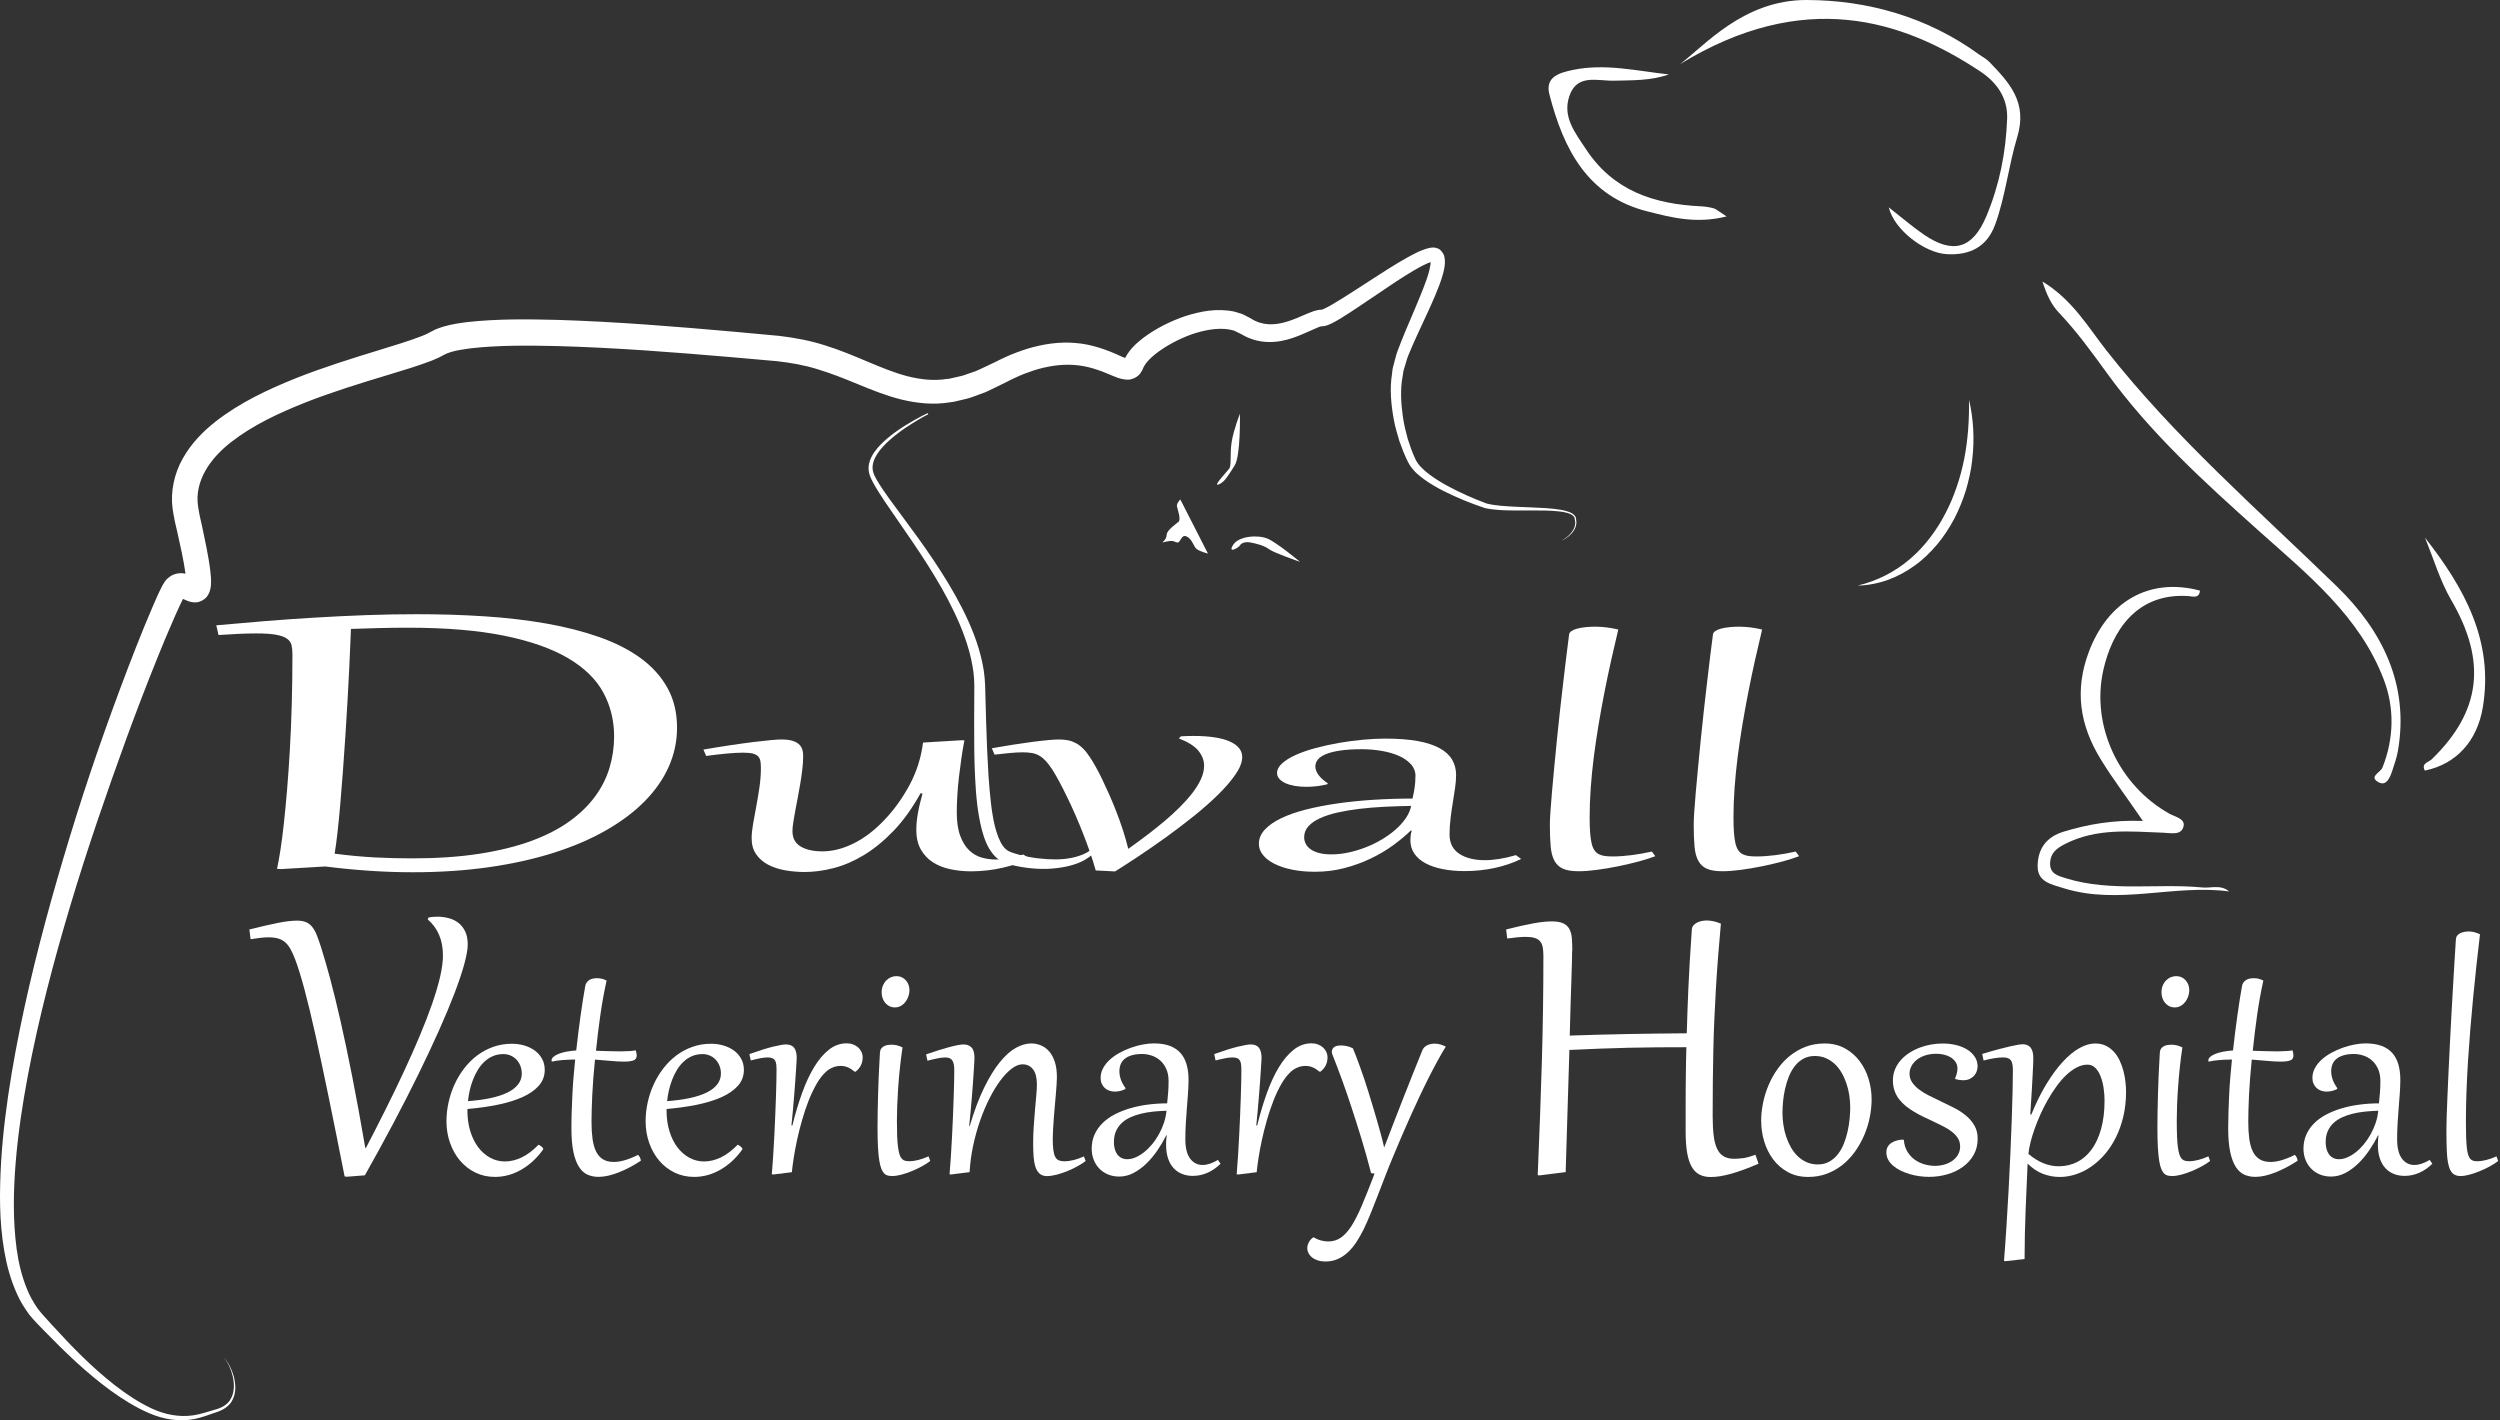 <svg width="169" height="96" viewBox="0 0 169 96" fill="none" xmlns="http://www.w3.org/2000/svg">
<rect x="0" y="0" width="169" height="96" fill="#333333" stroke="none"/>
<g clip-path="url(#clip0_4295_1874)">
<path d="M14.622 42.271C15.688 42.173 16.785 42.078 17.912 41.987C19.038 41.896 20.176 41.816 21.323 41.748C22.47 41.68 23.618 41.624 24.77 41.582C25.922 41.541 27.062 41.52 28.188 41.52C29.758 41.52 31.279 41.567 32.752 41.663C34.226 41.758 35.614 41.921 36.919 42.149C38.221 42.377 39.417 42.682 40.502 43.063C41.588 43.443 42.521 43.919 43.301 44.485C44.081 45.054 44.688 45.725 45.119 46.502C45.551 47.278 45.768 48.176 45.768 49.194C45.768 50.108 45.581 50.985 45.21 51.823C44.838 52.662 44.294 53.441 43.581 54.165C42.868 54.888 41.993 55.544 40.962 56.133C39.931 56.722 38.754 57.228 37.431 57.648C36.107 58.068 34.649 58.392 33.055 58.621C31.461 58.849 29.747 58.964 27.917 58.964C26.971 58.964 26.01 58.933 25.034 58.868C24.059 58.804 23.043 58.706 21.985 58.574L18.998 58.75L18.727 58.736C18.797 58.422 18.872 58.005 18.954 57.486C19.034 56.968 19.113 56.363 19.188 55.676C19.263 54.989 19.337 54.222 19.407 53.38C19.477 52.536 19.54 51.63 19.596 50.659C19.651 49.688 19.694 48.664 19.723 47.589C19.753 46.513 19.769 45.394 19.769 44.234C19.769 43.999 19.748 43.791 19.707 43.615C19.667 43.439 19.564 43.291 19.398 43.172C19.232 43.054 18.985 42.967 18.659 42.907C18.332 42.848 17.886 42.819 17.323 42.819C16.659 42.819 15.809 42.855 14.772 42.928L14.622 42.273V42.271ZM23.723 42.513C23.713 42.759 23.699 43.125 23.678 43.612C23.657 44.098 23.632 44.665 23.602 45.312C23.573 45.958 23.534 46.663 23.489 47.428C23.443 48.194 23.396 48.974 23.346 49.773C23.295 50.572 23.241 51.367 23.179 52.158C23.118 52.95 23.059 53.696 22.999 54.4C22.94 55.104 22.875 55.741 22.811 56.313C22.744 56.885 22.683 57.352 22.622 57.709C23.618 57.836 24.536 57.922 25.375 57.964C26.214 58.005 27.043 58.026 27.858 58.026C29.548 58.026 31.058 57.923 32.392 57.716C33.726 57.509 34.898 57.221 35.908 56.85C36.919 56.478 37.779 56.037 38.488 55.526C39.198 55.016 39.777 54.454 40.224 53.846C40.672 53.237 40.999 52.587 41.205 51.9C41.411 51.211 41.514 50.507 41.514 49.783C41.514 48.703 41.27 47.712 40.782 46.813C40.294 45.913 39.499 45.139 38.397 44.49C37.296 43.842 35.859 43.336 34.088 42.975C32.317 42.614 30.155 42.433 27.599 42.433C26.964 42.433 26.326 42.44 25.683 42.456C25.04 42.47 24.386 42.491 23.721 42.515L23.723 42.513Z" fill="white"/>
<path d="M54.294 51.131C54.294 51.403 54.275 51.693 54.238 52.003C54.201 52.312 54.156 52.627 54.103 52.946C54.051 53.265 53.993 53.584 53.932 53.901C53.871 54.219 53.813 54.52 53.761 54.803C53.708 55.085 53.663 55.347 53.626 55.584C53.589 55.821 53.57 56.02 53.57 56.18C53.57 56.656 53.754 57.003 54.123 57.223C54.491 57.442 54.981 57.552 55.594 57.552C56.288 57.552 57 57.369 57.727 57.005C58.455 56.64 59.15 56.105 59.811 55.403C60.474 54.7 61.037 53.91 61.503 53.033C61.97 52.156 62.267 51.211 62.398 50.197L64.998 50.04L65.194 50.047C65.12 50.427 65.052 50.83 64.991 51.253C64.93 51.679 64.874 52.104 64.825 52.529C64.776 52.955 64.739 53.371 64.715 53.778C64.69 54.186 64.678 54.56 64.678 54.904C64.678 55.554 64.755 56.086 64.911 56.501C65.066 56.916 65.267 57.24 65.512 57.477C65.757 57.714 66.037 57.878 66.351 57.969C66.666 58.058 66.982 58.103 67.3 58.103C67.487 58.103 67.674 58.091 67.858 58.068C68.042 58.044 68.215 58.014 68.379 57.981C68.542 57.948 68.692 57.91 68.827 57.871C68.961 57.833 69.078 57.795 69.176 57.763L69.582 58.039C69.344 58.159 69.075 58.27 68.772 58.377C68.47 58.483 68.15 58.574 67.816 58.652C67.482 58.731 67.129 58.792 66.762 58.835C66.395 58.879 66.022 58.902 65.647 58.902C65.173 58.902 64.713 58.856 64.267 58.764C63.822 58.672 63.428 58.518 63.084 58.304C62.739 58.087 62.465 57.8 62.257 57.441C62.049 57.081 61.944 56.633 61.944 56.098C61.944 55.926 61.953 55.753 61.968 55.577C61.984 55.401 62.009 55.214 62.042 55.019C62.075 54.824 62.117 54.613 62.171 54.386C62.225 54.16 62.288 53.912 62.362 53.64L62.227 53.628C61.671 54.63 61.068 55.471 60.418 56.151C59.767 56.829 59.101 57.376 58.42 57.791C57.738 58.206 57.053 58.502 56.365 58.68C55.678 58.858 55.025 58.947 54.404 58.947C53.937 58.947 53.49 58.907 53.061 58.83C52.633 58.752 52.25 58.624 51.914 58.447C51.579 58.269 51.311 58.035 51.112 57.742C50.911 57.451 50.811 57.092 50.811 56.665C50.811 56.386 50.845 56.062 50.909 55.692C50.976 55.322 51.046 54.928 51.124 54.512C51.203 54.095 51.273 53.663 51.339 53.218C51.404 52.772 51.437 52.332 51.437 51.897C51.437 51.721 51.425 51.569 51.401 51.441C51.376 51.314 51.322 51.208 51.242 51.124C51.159 51.041 51.039 50.978 50.88 50.939C50.721 50.901 50.502 50.88 50.224 50.88C49.946 50.88 49.584 50.899 49.138 50.939C48.693 50.98 48.224 51.034 47.735 51.102L47.551 50.671C48.221 50.556 48.845 50.455 49.422 50.369C49.998 50.284 50.513 50.212 50.967 50.157C51.42 50.101 51.804 50.059 52.119 50.031C52.434 50.003 52.664 49.989 52.811 49.989C53.105 49.989 53.346 50.015 53.535 50.068C53.722 50.12 53.874 50.195 53.99 50.294C54.103 50.394 54.184 50.514 54.229 50.654C54.275 50.793 54.297 50.953 54.297 51.133L54.294 51.131Z" fill="white"/>
<path d="M74.071 58.841C73.965 58.457 73.839 58.054 73.692 57.634C73.545 57.212 73.388 56.787 73.22 56.358C73.052 55.929 72.877 55.504 72.694 55.085C72.51 54.667 72.326 54.268 72.141 53.888C71.957 53.509 71.779 53.159 71.608 52.84C71.437 52.521 71.278 52.245 71.131 52.013C70.975 51.778 70.828 51.584 70.69 51.434C70.55 51.285 70.405 51.168 70.255 51.081C70.103 50.995 69.938 50.936 69.758 50.904C69.578 50.873 69.374 50.857 69.145 50.857C68.882 50.857 68.603 50.871 68.305 50.899C68.007 50.927 67.65 50.965 67.232 51.013L67.049 50.582C67.54 50.495 68.019 50.413 68.489 50.34C68.959 50.266 69.395 50.204 69.795 50.151C70.195 50.099 70.55 50.059 70.861 50.031C71.173 50.003 71.417 49.989 71.597 49.989C71.819 49.989 72.02 50.008 72.204 50.045C72.388 50.083 72.566 50.148 72.737 50.24C72.909 50.333 73.073 50.456 73.228 50.615C73.384 50.772 73.54 50.971 73.695 51.211C73.802 51.372 73.926 51.578 74.069 51.832C74.213 52.087 74.361 52.374 74.517 52.699C74.672 53.021 74.833 53.373 75.001 53.75C75.169 54.126 75.33 54.519 75.485 54.921C75.641 55.326 75.786 55.736 75.921 56.152C76.055 56.569 76.172 56.98 76.27 57.383C76.679 57.092 77.09 56.79 77.503 56.478C77.915 56.166 78.312 55.852 78.693 55.532C79.074 55.211 79.428 54.89 79.754 54.564C80.081 54.238 80.368 53.915 80.613 53.596C80.858 53.277 81.05 52.964 81.19 52.657C81.33 52.348 81.398 52.052 81.398 51.764C81.398 51.405 81.268 51.067 81.011 50.751C80.754 50.435 80.314 50.158 79.693 49.918L79.828 49.775C79.975 49.766 80.118 49.761 80.258 49.756C80.396 49.752 80.531 49.75 80.662 49.75C81.758 49.75 82.583 49.876 83.139 50.127C83.695 50.378 83.973 50.728 83.973 51.175C83.973 51.515 83.826 51.902 83.531 52.334C83.237 52.767 82.849 53.221 82.366 53.697C81.884 54.173 81.337 54.656 80.723 55.15C80.109 55.643 79.485 56.119 78.847 56.579C78.209 57.038 77.588 57.468 76.984 57.87C76.379 58.27 75.844 58.617 75.377 58.909L74.078 58.842L74.071 58.841Z" fill="white"/>
<path d="M95.688 52.474C95.688 52.158 95.581 51.884 95.369 51.652C95.158 51.421 94.878 51.232 94.535 51.084C94.191 50.936 93.803 50.826 93.371 50.755C92.938 50.683 92.504 50.647 92.07 50.647C91.49 50.647 91.001 50.676 90.599 50.737C90.198 50.796 89.873 50.878 89.623 50.983C89.373 51.088 89.193 51.21 89.083 51.351C88.973 51.492 88.917 51.645 88.917 51.809C88.917 52.001 88.989 52.193 89.132 52.388C89.275 52.582 89.485 52.77 89.763 52.955L89.714 53.021C89.249 53.133 88.779 53.188 88.303 53.188C88.025 53.188 87.766 53.167 87.525 53.126C87.284 53.084 87.076 53.023 86.899 52.943C86.725 52.862 86.585 52.765 86.483 52.65C86.38 52.533 86.329 52.404 86.329 52.261C86.329 52.026 86.447 51.804 86.679 51.597C86.912 51.389 87.221 51.199 87.606 51.028C87.99 50.856 88.434 50.702 88.941 50.566C89.448 50.43 89.971 50.315 90.511 50.221C91.05 50.127 91.591 50.056 92.135 50.005C92.679 49.954 93.182 49.93 93.649 49.93C94.507 49.93 95.242 49.986 95.85 50.097C96.459 50.209 96.953 50.373 97.334 50.586C97.714 50.8 97.992 51.058 98.168 51.361C98.343 51.665 98.432 52.008 98.432 52.392C98.432 52.657 98.409 52.946 98.364 53.26C98.319 53.575 98.268 53.907 98.21 54.252C98.153 54.597 98.102 54.953 98.058 55.321C98.013 55.688 97.99 56.053 97.99 56.417C97.99 56.992 98.209 57.425 98.645 57.714C99.083 58.004 99.658 58.148 100.367 58.148C100.997 58.148 101.7 58.035 102.476 57.807L102.832 58.065C102.285 58.331 101.687 58.535 101.042 58.675C100.397 58.814 99.717 58.886 99.007 58.886C98.476 58.886 97.985 58.842 97.535 58.753C97.086 58.666 96.698 58.535 96.371 58.361C96.044 58.188 95.791 57.969 95.611 57.706C95.431 57.442 95.341 57.136 95.341 56.789C95.341 56.684 95.348 56.581 95.361 56.477C95.373 56.372 95.399 56.262 95.439 56.147H95.366C95.014 56.49 94.607 56.829 94.146 57.162C93.684 57.495 93.177 57.793 92.625 58.054C92.072 58.316 91.485 58.527 90.859 58.689C90.233 58.851 89.578 58.931 88.891 58.931C88.326 58.931 87.812 58.884 87.345 58.788C86.878 58.692 86.481 58.56 86.149 58.392C85.819 58.225 85.56 58.026 85.377 57.796C85.193 57.566 85.1 57.315 85.1 57.045C85.1 56.693 85.233 56.374 85.499 56.086C85.765 55.798 86.134 55.54 86.604 55.314C87.074 55.087 87.635 54.89 88.289 54.724C88.943 54.559 89.654 54.421 90.422 54.311C91.189 54.201 92.004 54.119 92.862 54.065C93.721 54.011 94.595 53.983 95.487 53.983C95.544 53.732 95.591 53.488 95.628 53.253C95.665 53.017 95.682 52.758 95.682 52.474H95.688ZM88.16 56.588C88.16 56.745 88.195 56.893 88.265 57.034C88.333 57.176 88.445 57.301 88.595 57.409C88.746 57.517 88.938 57.603 89.172 57.664C89.404 57.727 89.686 57.756 90.013 57.756C90.38 57.756 90.761 57.714 91.153 57.631C91.544 57.547 91.931 57.43 92.312 57.284C92.691 57.136 93.056 56.959 93.403 56.754C93.749 56.548 94.062 56.323 94.34 56.079C94.618 55.835 94.848 55.579 95.032 55.31C95.216 55.04 95.336 54.764 95.394 54.48C94.789 54.489 94.188 54.508 93.591 54.538C92.995 54.567 92.429 54.614 91.894 54.679C91.357 54.743 90.861 54.827 90.404 54.93C89.947 55.035 89.551 55.164 89.221 55.317C88.891 55.471 88.63 55.652 88.443 55.863C88.256 56.072 88.162 56.314 88.162 56.59L88.16 56.588Z" fill="white"/>
<path d="M109.397 42.554C109.234 43.232 109.072 43.929 108.913 44.642C108.754 45.355 108.602 46.075 108.46 46.806C108.317 47.535 108.184 48.267 108.061 49.001C107.939 49.735 107.832 50.46 107.741 51.171C107.652 51.884 107.582 52.585 107.533 53.272C107.484 53.959 107.46 54.618 107.46 55.249C107.46 55.645 107.47 55.983 107.49 56.267C107.511 56.55 107.544 56.79 107.588 56.986C107.631 57.181 107.694 57.34 107.771 57.458C107.848 57.577 107.944 57.671 108.06 57.734C108.175 57.796 108.31 57.84 108.465 57.863C108.621 57.885 108.804 57.896 109.016 57.896C109.407 57.896 109.832 57.866 110.285 57.809C110.74 57.751 111.199 57.671 111.664 57.566L111.897 57.878C111.603 57.993 111.233 58.112 110.787 58.232C110.341 58.352 109.874 58.462 109.383 58.562C108.892 58.661 108.413 58.743 107.942 58.804C107.472 58.867 107.067 58.896 106.722 58.896C106.28 58.896 105.93 58.842 105.673 58.733C105.416 58.623 105.221 58.443 105.084 58.196C104.948 57.948 104.862 57.626 104.827 57.228C104.79 56.831 104.771 56.346 104.771 55.776C104.771 55.568 104.783 55.272 104.808 54.887C104.832 54.501 104.867 54.053 104.913 53.542C104.958 53.032 105.009 52.472 105.067 51.865C105.123 51.258 105.186 50.631 105.25 49.98C105.315 49.33 105.385 48.676 105.458 48.016C105.532 47.355 105.605 46.715 105.679 46.098C105.752 45.481 105.822 44.898 105.887 44.351C105.951 43.804 106.014 43.321 106.07 42.901C106.079 42.805 106.135 42.723 106.241 42.653C106.348 42.583 106.484 42.527 106.652 42.486C106.82 42.444 107.007 42.412 107.217 42.393C107.425 42.372 107.635 42.364 107.848 42.364C108.339 42.364 108.853 42.428 109.393 42.555L109.397 42.554Z" fill="white"/>
<path d="M119.12 42.554C118.958 43.232 118.795 43.929 118.636 44.642C118.477 45.355 118.325 46.075 118.183 46.806C118.04 47.535 117.907 48.267 117.785 49.001C117.662 49.735 117.556 50.46 117.465 51.171C117.376 51.884 117.306 52.585 117.257 53.272C117.208 53.959 117.183 54.618 117.183 55.249C117.183 55.645 117.194 55.983 117.213 56.267C117.234 56.55 117.267 56.79 117.311 56.986C117.355 57.181 117.418 57.34 117.495 57.458C117.572 57.577 117.668 57.671 117.783 57.734C117.898 57.796 118.033 57.84 118.189 57.863C118.344 57.885 118.528 57.896 118.739 57.896C119.131 57.896 119.556 57.866 120.009 57.809C120.463 57.751 120.923 57.671 121.388 57.566L121.62 57.878C121.327 57.993 120.956 58.112 120.51 58.232C120.065 58.352 119.598 58.462 119.106 58.562C118.615 58.661 118.136 58.743 117.666 58.804C117.196 58.865 116.79 58.896 116.446 58.896C116.003 58.896 115.654 58.842 115.397 58.733C115.14 58.623 114.944 58.443 114.808 58.196C114.671 57.948 114.586 57.626 114.551 57.228C114.514 56.831 114.495 56.346 114.495 55.776C114.495 55.568 114.507 55.272 114.531 54.887C114.556 54.501 114.591 54.053 114.636 53.542C114.682 53.032 114.733 52.472 114.79 51.865C114.846 51.258 114.909 50.631 114.974 49.98C115.038 49.33 115.108 48.676 115.182 48.016C115.255 47.355 115.329 46.715 115.402 46.098C115.475 45.481 115.545 44.898 115.61 44.351C115.675 43.804 115.738 43.321 115.794 42.901C115.802 42.805 115.858 42.723 115.965 42.653C116.072 42.583 116.208 42.527 116.376 42.486C116.544 42.444 116.731 42.412 116.94 42.393C117.149 42.372 117.358 42.364 117.572 42.364C118.063 42.364 118.577 42.428 119.117 42.555L119.12 42.554Z" fill="white"/>
<path d="M21.718 64.085C21.901 64.66 22.101 65.352 22.319 66.16C22.536 66.969 22.77 67.922 23.02 69.02C23.27 70.119 23.534 71.376 23.814 72.792C24.094 74.207 24.386 75.809 24.693 77.598H24.739C25.199 76.714 25.646 75.834 26.085 74.959C26.524 74.084 26.933 73.233 27.319 72.404C27.704 71.576 28.059 70.78 28.378 70.016C28.698 69.252 28.976 68.536 29.209 67.866C29.441 67.199 29.622 66.587 29.751 66.034C29.878 65.481 29.943 65 29.943 64.592C29.943 63.555 29.601 62.742 28.913 62.151L28.973 62.019C29.067 62.005 29.163 61.991 29.261 61.982C29.359 61.974 29.462 61.968 29.566 61.968C29.817 61.968 30.066 62 30.31 62.061C30.555 62.122 30.774 62.225 30.966 62.368C31.158 62.511 31.316 62.702 31.436 62.943C31.557 63.184 31.618 63.483 31.618 63.843C31.618 64.162 31.541 64.603 31.389 65.162C31.235 65.722 31.017 66.379 30.73 67.131C30.443 67.882 30.093 68.721 29.681 69.645C29.268 70.569 28.805 71.555 28.291 72.605C27.777 73.655 27.214 74.755 26.604 75.909C25.994 77.061 25.347 78.242 24.665 79.451L23.45 79.547L23.295 79.525C22.529 75.626 21.877 72.459 21.337 70.018C20.798 67.577 20.333 65.849 19.944 64.831C19.844 64.571 19.744 64.346 19.639 64.16C19.534 63.973 19.417 63.82 19.283 63.703C19.15 63.584 18.992 63.499 18.812 63.445C18.632 63.391 18.414 63.363 18.157 63.363C17.994 63.363 17.814 63.374 17.615 63.396C17.417 63.419 17.192 63.449 16.94 63.489L16.858 62.833C17.624 62.641 18.264 62.493 18.777 62.39C19.291 62.287 19.723 62.235 20.075 62.235C20.326 62.235 20.534 62.27 20.697 62.342C20.86 62.413 20.999 62.523 21.116 62.673C21.234 62.823 21.337 63.014 21.428 63.248C21.519 63.482 21.616 63.761 21.72 64.085H21.718Z" fill="white"/>
<path d="M36.404 77.38C36.429 77.392 36.46 77.41 36.497 77.431C36.536 77.454 36.571 77.476 36.602 77.502C36.635 77.528 36.663 77.556 36.686 77.586C36.709 77.616 36.723 77.645 36.723 77.673C36.723 77.689 36.716 77.704 36.705 77.72C36.48 78.032 36.238 78.302 35.98 78.533C35.721 78.763 35.452 78.955 35.172 79.108C34.892 79.261 34.609 79.376 34.319 79.45C34.03 79.523 33.745 79.559 33.464 79.559C32.981 79.559 32.541 79.462 32.139 79.267C31.737 79.071 31.392 78.803 31.102 78.463C30.814 78.123 30.588 77.725 30.426 77.269C30.263 76.812 30.181 76.322 30.181 75.799C30.181 75.372 30.228 74.945 30.323 74.517C30.417 74.09 30.553 73.682 30.732 73.295C30.91 72.908 31.128 72.547 31.385 72.215C31.642 71.882 31.934 71.592 32.261 71.346C32.588 71.1 32.948 70.909 33.34 70.769C33.731 70.63 34.151 70.558 34.602 70.558C34.899 70.558 35.182 70.598 35.452 70.678C35.721 70.759 35.957 70.874 36.16 71.024C36.362 71.174 36.523 71.359 36.644 71.578C36.765 71.798 36.824 72.047 36.824 72.326C36.824 72.734 36.691 73.09 36.424 73.393C36.156 73.696 35.787 73.954 35.319 74.165C34.849 74.376 34.296 74.547 33.66 74.678C33.023 74.809 32.335 74.905 31.597 74.969V75.072C31.597 75.583 31.662 76.05 31.793 76.474C31.924 76.897 32.102 77.258 32.331 77.56C32.56 77.861 32.829 78.097 33.139 78.264C33.448 78.431 33.78 78.515 34.139 78.515C34.497 78.515 34.871 78.426 35.251 78.249C35.63 78.071 36.015 77.783 36.404 77.384V77.38ZM35.272 72.568C35.272 72.385 35.24 72.213 35.179 72.054C35.118 71.895 35.03 71.756 34.92 71.637C34.81 71.519 34.679 71.427 34.525 71.359C34.373 71.29 34.209 71.256 34.032 71.256C33.772 71.256 33.534 71.301 33.321 71.393C33.107 71.486 32.917 71.609 32.749 71.768C32.579 71.925 32.433 72.11 32.303 72.319C32.174 72.528 32.066 72.751 31.975 72.987C31.884 73.222 31.81 73.465 31.754 73.71C31.698 73.958 31.658 74.2 31.634 74.436C32.204 74.395 32.714 74.328 33.167 74.23C33.618 74.132 34.001 74.007 34.312 73.853C34.623 73.7 34.861 73.515 35.025 73.302C35.19 73.088 35.272 72.844 35.272 72.568Z" fill="white"/>
<path d="M41.006 66.285C40.838 67.045 40.696 67.828 40.581 68.637C40.465 69.446 40.369 70.244 40.289 71.031C40.478 71.039 40.661 71.044 40.84 71.05C41.018 71.053 41.186 71.058 41.34 71.062C41.493 71.066 41.635 71.069 41.761 71.069H42.077C42.443 71.069 42.742 71.046 42.974 71.003C42.993 71.071 43.011 71.132 43.023 71.188C43.035 71.243 43.041 71.296 43.041 71.344C43.041 71.52 42.967 71.634 42.82 71.686C42.673 71.738 42.462 71.765 42.184 71.765C41.906 71.765 41.623 71.749 41.296 71.718C40.969 71.686 40.611 71.655 40.221 71.629C40.177 72.056 40.139 72.472 40.109 72.877C40.079 73.281 40.055 73.665 40.037 74.024C40.02 74.383 40.006 74.718 39.999 75.025C39.99 75.333 39.986 75.6 39.986 75.827C39.986 76.254 40.009 76.636 40.053 76.972C40.097 77.307 40.175 77.593 40.287 77.826C40.399 78.06 40.555 78.238 40.751 78.364C40.946 78.487 41.196 78.548 41.497 78.548C41.714 78.548 41.955 78.51 42.222 78.435C42.49 78.358 42.794 78.238 43.135 78.069C43.243 78.177 43.306 78.308 43.322 78.465C43.072 78.629 42.822 78.777 42.569 78.911C42.315 79.045 42.067 79.16 41.822 79.256C41.577 79.352 41.34 79.425 41.111 79.478C40.882 79.53 40.665 79.556 40.46 79.556C40.191 79.556 39.944 79.507 39.722 79.409C39.499 79.312 39.306 79.138 39.144 78.888C38.981 78.639 38.855 78.302 38.764 77.879C38.674 77.455 38.628 76.92 38.628 76.273C38.628 75.91 38.633 75.536 38.646 75.15C38.658 74.765 38.674 74.374 38.695 73.979C38.714 73.583 38.74 73.187 38.773 72.791C38.805 72.396 38.841 72.007 38.882 71.623C38.565 71.627 38.27 71.641 37.999 71.662C37.728 71.684 37.495 71.719 37.303 71.766C37.291 71.742 37.285 71.714 37.285 71.683C37.285 71.599 37.328 71.52 37.41 71.445C37.492 71.372 37.607 71.304 37.752 71.245C37.899 71.184 38.074 71.135 38.279 71.095C38.483 71.055 38.709 71.027 38.953 71.011C39.046 70.176 39.144 69.388 39.249 68.644C39.354 67.899 39.457 67.239 39.562 66.655C39.581 66.55 39.619 66.465 39.674 66.397C39.728 66.329 39.791 66.275 39.864 66.234C39.936 66.194 40.014 66.166 40.098 66.151C40.182 66.135 40.264 66.126 40.345 66.126C40.478 66.126 40.597 66.14 40.703 66.168C40.81 66.196 40.91 66.236 41.002 66.287L41.006 66.285Z" fill="white"/>
<path d="M49.867 77.38C49.892 77.392 49.923 77.41 49.96 77.431C49.998 77.454 50.033 77.476 50.065 77.502C50.098 77.528 50.126 77.556 50.149 77.586C50.172 77.616 50.186 77.645 50.186 77.673C50.186 77.689 50.179 77.704 50.168 77.72C49.943 78.032 49.701 78.302 49.443 78.533C49.184 78.763 48.915 78.955 48.635 79.108C48.355 79.261 48.072 79.376 47.782 79.45C47.493 79.523 47.208 79.559 46.927 79.559C46.444 79.559 46.004 79.462 45.602 79.267C45.2 79.071 44.855 78.803 44.565 78.463C44.277 78.123 44.051 77.725 43.889 77.269C43.726 76.812 43.644 76.322 43.644 75.799C43.644 75.372 43.691 74.945 43.785 74.517C43.88 74.09 44.016 73.682 44.194 73.295C44.373 72.908 44.591 72.547 44.848 72.215C45.105 71.882 45.397 71.592 45.724 71.346C46.051 71.1 46.411 70.909 46.803 70.769C47.194 70.63 47.614 70.558 48.065 70.558C48.362 70.558 48.645 70.598 48.915 70.678C49.184 70.759 49.42 70.874 49.623 71.024C49.825 71.174 49.986 71.359 50.107 71.578C50.227 71.798 50.287 72.047 50.287 72.326C50.287 72.734 50.154 73.09 49.887 73.393C49.619 73.696 49.25 73.954 48.782 74.165C48.312 74.376 47.759 74.547 47.123 74.678C46.486 74.809 45.798 74.905 45.06 74.969V75.072C45.06 75.583 45.124 76.05 45.256 76.474C45.387 76.897 45.565 77.258 45.794 77.56C46.023 77.861 46.292 78.097 46.602 78.264C46.911 78.431 47.243 78.515 47.602 78.515C47.96 78.515 48.334 78.426 48.714 78.249C49.093 78.071 49.477 77.783 49.867 77.384V77.38ZM48.734 72.568C48.734 72.385 48.703 72.213 48.642 72.054C48.581 71.895 48.493 71.756 48.383 71.637C48.273 71.519 48.142 71.427 47.988 71.359C47.836 71.29 47.672 71.256 47.495 71.256C47.235 71.256 46.997 71.301 46.784 71.393C46.57 71.486 46.38 71.609 46.212 71.768C46.042 71.925 45.895 72.11 45.766 72.319C45.637 72.528 45.528 72.751 45.438 72.987C45.346 73.222 45.273 73.465 45.217 73.71C45.161 73.958 45.121 74.2 45.097 74.436C45.666 74.395 46.177 74.328 46.63 74.23C47.081 74.132 47.464 74.007 47.775 73.853C48.086 73.7 48.324 73.515 48.488 73.302C48.652 73.088 48.734 72.844 48.734 72.568Z" fill="white"/>
<path d="M52.271 79.392L52.175 79.385C52.206 79.005 52.238 78.592 52.266 78.146C52.294 77.699 52.32 77.244 52.345 76.782C52.369 76.322 52.39 75.863 52.407 75.41C52.425 74.957 52.441 74.533 52.455 74.141C52.469 73.747 52.479 73.395 52.484 73.083C52.49 72.771 52.493 72.525 52.493 72.345C52.493 72.197 52.488 72.07 52.476 71.962C52.463 71.854 52.437 71.765 52.394 71.691C52.35 71.618 52.29 71.566 52.21 71.533C52.13 71.5 52.021 71.482 51.885 71.482C51.817 71.482 51.747 71.486 51.673 71.494C51.6 71.503 51.521 71.515 51.432 71.531C51.343 71.547 51.245 71.568 51.133 71.594C51.023 71.62 50.895 71.65 50.75 71.686L50.659 71.256C51.325 71.017 51.866 70.848 52.28 70.75C52.693 70.652 52.972 70.603 53.117 70.603C53.383 70.603 53.572 70.68 53.687 70.835C53.801 70.989 53.858 71.217 53.858 71.521C53.858 71.549 53.855 71.63 53.846 71.766C53.837 71.902 53.827 72.079 53.813 72.296C53.799 72.514 53.782 72.767 53.762 73.055C53.743 73.343 53.719 73.651 53.692 73.981C53.666 74.31 53.636 74.653 53.605 75.011C53.572 75.368 53.539 75.726 53.502 76.081L53.563 76.088C53.755 75.305 53.974 74.575 54.217 73.899C54.46 73.222 54.733 72.633 55.037 72.134C55.339 71.636 55.673 71.243 56.037 70.957C56.4 70.671 56.799 70.529 57.233 70.529C57.385 70.529 57.528 70.551 57.661 70.6C57.794 70.649 57.907 70.715 58.004 70.8C58.1 70.886 58.177 70.989 58.233 71.106C58.288 71.224 58.316 71.353 58.316 71.493C58.316 71.672 58.278 71.845 58.199 72.01C58.121 72.176 57.998 72.323 57.829 72.45H57.782C57.612 72.31 57.453 72.209 57.303 72.148C57.152 72.085 56.993 72.056 56.823 72.056C56.643 72.056 56.469 72.089 56.299 72.159C56.129 72.227 55.976 72.324 55.836 72.452C55.607 72.659 55.393 72.934 55.198 73.276C55.002 73.618 54.822 73.996 54.659 74.411C54.497 74.826 54.35 75.262 54.22 75.721C54.089 76.177 53.977 76.624 53.883 77.056C53.789 77.488 53.712 77.896 53.654 78.278C53.596 78.66 53.554 78.981 53.53 79.24L52.271 79.397V79.392Z" fill="white"/>
<path d="M61.01 70.808C60.942 71.263 60.883 71.719 60.836 72.176C60.788 72.633 60.748 73.076 60.718 73.503C60.689 73.93 60.666 74.335 60.652 74.716C60.638 75.096 60.631 75.442 60.631 75.75C60.631 76.165 60.638 76.522 60.648 76.819C60.661 77.117 60.68 77.366 60.71 77.57C60.738 77.774 60.773 77.936 60.815 78.058C60.857 78.18 60.909 78.275 60.972 78.339C61.035 78.405 61.107 78.449 61.189 78.468C61.271 78.489 61.364 78.498 61.468 78.498C61.661 78.498 61.869 78.468 62.093 78.411C62.316 78.353 62.542 78.273 62.771 78.168L62.885 78.48C62.741 78.595 62.559 78.714 62.339 78.834C62.12 78.954 61.89 79.064 61.648 79.164C61.407 79.263 61.171 79.345 60.941 79.406C60.71 79.467 60.51 79.499 60.341 79.499C60.229 79.499 60.126 79.49 60.033 79.471C59.941 79.451 59.858 79.408 59.783 79.336C59.71 79.265 59.643 79.159 59.584 79.019C59.526 78.88 59.477 78.689 59.439 78.451C59.4 78.212 59.371 77.912 59.351 77.551C59.332 77.19 59.322 76.756 59.322 76.245C59.322 75.945 59.325 75.607 59.33 75.229C59.336 74.852 59.346 74.446 59.358 74.014C59.371 73.581 59.386 73.123 59.406 72.642C59.425 72.16 59.451 71.663 59.484 71.153C59.493 71.041 59.523 70.951 59.575 70.881C59.628 70.811 59.692 70.757 59.767 70.719C59.844 70.682 59.925 70.654 60.012 70.642C60.098 70.628 60.178 70.621 60.25 70.621C60.519 70.621 60.771 70.682 61.009 70.806L61.01 70.808ZM60.486 68.1C60.346 68.1 60.22 68.07 60.112 68.013C60.004 67.955 59.911 67.88 59.834 67.786C59.757 67.692 59.699 67.584 59.659 67.462C59.619 67.34 59.6 67.216 59.6 67.087C59.6 66.907 59.629 66.749 59.691 66.611C59.752 66.473 59.829 66.356 59.925 66.264C60.021 66.17 60.128 66.1 60.245 66.055C60.362 66.01 60.475 65.987 60.587 65.987C60.724 65.987 60.846 66.011 60.955 66.062C61.063 66.112 61.156 66.18 61.234 66.268C61.313 66.355 61.372 66.456 61.416 66.571C61.458 66.684 61.479 66.808 61.479 66.939C61.479 67.078 61.455 67.218 61.407 67.356C61.36 67.493 61.292 67.617 61.206 67.73C61.119 67.842 61.016 67.933 60.893 68.001C60.771 68.069 60.635 68.103 60.486 68.103V68.1Z" fill="white"/>
<path d="M64.51 72.347C64.51 72.183 64.498 72.045 64.474 71.934C64.449 71.822 64.412 71.733 64.362 71.667C64.311 71.601 64.248 71.554 64.171 71.526C64.094 71.498 64.005 71.484 63.9 71.484C63.757 71.484 63.584 71.503 63.383 71.543C63.182 71.583 62.953 71.637 62.696 71.705L62.605 71.275C62.89 71.175 63.164 71.085 63.426 71.003C63.689 70.921 63.932 70.849 64.152 70.79C64.372 70.731 64.568 70.684 64.736 70.652C64.904 70.621 65.037 70.605 65.133 70.605C65.365 70.605 65.547 70.673 65.678 70.813C65.809 70.95 65.874 71.188 65.874 71.522C65.874 71.562 65.87 71.655 65.862 71.801C65.853 71.948 65.842 72.132 65.828 72.356C65.814 72.579 65.797 72.837 65.778 73.126C65.757 73.416 65.734 73.724 65.708 74.052C65.682 74.38 65.654 74.718 65.62 75.068C65.589 75.419 65.554 75.766 65.517 76.113L65.554 76.12C65.858 75.089 66.187 74.219 66.536 73.511C66.886 72.802 67.241 72.227 67.603 71.785C67.965 71.344 68.323 71.025 68.681 70.83C69.038 70.635 69.379 70.537 69.706 70.537C69.931 70.537 70.148 70.579 70.356 70.663C70.564 70.746 70.751 70.881 70.914 71.064C71.076 71.247 71.206 71.484 71.302 71.773C71.398 72.063 71.447 72.413 71.447 72.825C71.447 72.945 71.44 73.105 71.426 73.308C71.412 73.51 71.395 73.735 71.375 73.982C71.355 74.23 71.332 74.493 71.305 74.77C71.279 75.047 71.257 75.319 71.237 75.588C71.216 75.856 71.201 76.111 71.187 76.352C71.173 76.592 71.166 76.803 71.166 76.983C71.166 77.295 71.178 77.547 71.206 77.743C71.232 77.938 71.274 78.093 71.335 78.207C71.396 78.32 71.475 78.398 71.576 78.44C71.676 78.482 71.8 78.503 71.944 78.503C72.152 78.503 72.368 78.473 72.594 78.416C72.82 78.358 73.045 78.278 73.274 78.173L73.389 78.486C73.244 78.601 73.062 78.719 72.84 78.839C72.62 78.96 72.388 79.07 72.145 79.169C71.902 79.268 71.66 79.35 71.419 79.411C71.178 79.472 70.965 79.504 70.781 79.504C70.564 79.504 70.393 79.446 70.269 79.329C70.143 79.214 70.05 79.056 69.989 78.857C69.928 78.658 69.886 78.424 69.868 78.156C69.851 77.889 69.841 77.602 69.841 77.293C69.841 76.918 69.853 76.531 69.881 76.134C69.907 75.736 69.935 75.358 69.968 74.999C70 74.639 70.029 74.314 70.056 74.019C70.082 73.726 70.094 73.491 70.094 73.314C70.094 72.847 70.007 72.502 69.828 72.281C69.652 72.059 69.418 71.948 69.124 71.948C68.891 71.948 68.647 72.045 68.389 72.241C68.132 72.436 67.876 72.704 67.622 73.046C67.367 73.388 67.122 73.79 66.888 74.256C66.652 74.722 66.44 75.224 66.251 75.766C66.063 76.306 65.907 76.873 65.781 77.464C65.657 78.055 65.578 78.646 65.545 79.237L64.287 79.394L64.19 79.387C64.224 79.007 64.253 78.594 64.281 78.147C64.309 77.701 64.335 77.246 64.36 76.784C64.384 76.324 64.405 75.865 64.423 75.412C64.44 74.959 64.456 74.535 64.47 74.143C64.484 73.749 64.495 73.397 64.5 73.084C64.505 72.772 64.508 72.526 64.508 72.347H64.51Z" fill="white"/>
<path d="M78.996 73.078C78.996 72.762 78.943 72.488 78.838 72.256C78.734 72.024 78.597 71.836 78.429 71.688C78.26 71.54 78.071 71.43 77.858 71.359C77.644 71.287 77.431 71.25 77.22 71.25C76.935 71.25 76.694 71.28 76.498 71.341C76.3 71.4 76.141 71.482 76.019 71.587C75.896 71.691 75.807 71.814 75.753 71.955C75.699 72.096 75.671 72.249 75.671 72.413C75.671 72.605 75.706 72.797 75.776 72.992C75.846 73.186 75.949 73.374 76.087 73.559L76.062 73.625C75.833 73.737 75.603 73.792 75.37 73.792C75.234 73.792 75.106 73.771 74.989 73.73C74.87 73.688 74.767 73.627 74.681 73.546C74.596 73.466 74.528 73.369 74.477 73.254C74.426 73.137 74.402 73.008 74.402 72.865C74.402 72.629 74.459 72.408 74.573 72.201C74.686 71.993 74.839 71.803 75.027 71.632C75.216 71.46 75.435 71.306 75.685 71.17C75.935 71.034 76.19 70.919 76.456 70.825C76.721 70.731 76.987 70.659 77.255 70.609C77.522 70.558 77.77 70.534 77.998 70.534C78.419 70.534 78.781 70.59 79.078 70.701C79.377 70.813 79.62 70.977 79.807 71.189C79.994 71.402 80.13 71.662 80.216 71.965C80.302 72.269 80.346 72.612 80.346 72.996C80.346 73.26 80.335 73.55 80.312 73.864C80.29 74.179 80.265 74.511 80.237 74.856C80.209 75.201 80.185 75.557 80.162 75.924C80.139 76.292 80.129 76.657 80.129 77.021C80.129 77.596 80.237 78.029 80.45 78.318C80.665 78.608 80.947 78.752 81.296 78.752C81.606 78.752 81.95 78.639 82.333 78.411L82.508 78.669C82.239 78.935 81.947 79.139 81.629 79.279C81.312 79.418 80.978 79.49 80.629 79.49C80.368 79.49 80.127 79.446 79.907 79.357C79.685 79.27 79.494 79.139 79.335 78.965C79.174 78.792 79.05 78.573 78.961 78.309C78.872 78.046 78.828 77.739 78.828 77.392C78.828 77.288 78.832 77.185 78.837 77.08C78.842 76.976 78.856 76.866 78.877 76.751H78.84C78.667 77.094 78.468 77.433 78.241 77.766C78.013 78.099 77.765 78.397 77.494 78.658C77.223 78.92 76.935 79.131 76.627 79.293C76.319 79.455 75.998 79.535 75.66 79.535C75.382 79.535 75.131 79.488 74.902 79.392C74.673 79.296 74.477 79.164 74.314 78.996C74.152 78.829 74.024 78.63 73.935 78.4C73.844 78.17 73.799 77.919 73.799 77.649C73.799 77.297 73.863 76.978 73.994 76.69C74.125 76.402 74.305 76.144 74.536 75.918C74.767 75.691 75.043 75.494 75.365 75.328C75.686 75.163 76.034 75.025 76.412 74.915C76.79 74.805 77.188 74.723 77.611 74.669C78.033 74.615 78.463 74.587 78.9 74.587C78.928 74.336 78.95 74.092 78.968 73.857C78.987 73.621 78.996 73.362 78.996 73.078ZM75.298 77.194C75.298 77.351 75.316 77.499 75.349 77.64C75.384 77.781 75.438 77.907 75.512 78.015C75.587 78.123 75.681 78.208 75.795 78.269C75.909 78.332 76.047 78.362 76.207 78.362C76.389 78.362 76.575 78.32 76.769 78.236C76.961 78.153 77.151 78.036 77.339 77.889C77.526 77.741 77.704 77.565 77.875 77.359C78.047 77.154 78.199 76.929 78.337 76.685C78.473 76.441 78.587 76.184 78.678 75.916C78.769 75.645 78.828 75.37 78.856 75.086C78.559 75.095 78.263 75.114 77.97 75.143C77.676 75.173 77.398 75.22 77.136 75.285C76.874 75.349 76.629 75.433 76.403 75.536C76.178 75.64 75.986 75.769 75.823 75.923C75.66 76.076 75.533 76.257 75.44 76.468C75.347 76.678 75.302 76.92 75.302 77.195L75.298 77.194Z" fill="white"/>
<path d="M83.695 79.392L83.599 79.385C83.632 79.005 83.662 78.592 83.69 78.146C83.718 77.699 83.744 77.244 83.768 76.782C83.793 76.322 83.814 75.863 83.831 75.41C83.849 74.957 83.865 74.533 83.879 74.141C83.893 73.747 83.903 73.395 83.908 73.083C83.913 72.771 83.917 72.525 83.917 72.345C83.917 72.197 83.91 72.07 83.898 71.962C83.886 71.854 83.859 71.765 83.816 71.691C83.774 71.62 83.713 71.566 83.632 71.533C83.552 71.5 83.443 71.482 83.307 71.482C83.239 71.482 83.169 71.486 83.095 71.494C83.022 71.503 82.943 71.515 82.854 71.531C82.765 71.547 82.667 71.568 82.555 71.594C82.443 71.62 82.317 71.65 82.172 71.686L82.081 71.256C82.748 71.017 83.288 70.848 83.702 70.75C84.116 70.652 84.394 70.603 84.539 70.603C84.805 70.603 84.994 70.68 85.109 70.835C85.225 70.989 85.281 71.217 85.281 71.521C85.281 71.549 85.277 71.63 85.268 71.766C85.26 71.902 85.249 72.079 85.235 72.296C85.221 72.514 85.204 72.767 85.184 73.055C85.163 73.343 85.141 73.651 85.115 73.981C85.088 74.31 85.06 74.653 85.027 75.011C84.996 75.368 84.961 75.726 84.924 76.081L84.985 76.088C85.177 75.305 85.396 74.575 85.639 73.899C85.882 73.222 86.155 72.633 86.459 72.134C86.761 71.636 87.095 71.243 87.459 70.957C87.823 70.671 88.221 70.529 88.655 70.529C88.807 70.529 88.95 70.551 89.083 70.6C89.216 70.647 89.329 70.715 89.427 70.8C89.523 70.886 89.6 70.989 89.656 71.106C89.712 71.224 89.74 71.353 89.74 71.493C89.74 71.672 89.702 71.845 89.623 72.01C89.544 72.176 89.422 72.323 89.252 72.45H89.205C89.036 72.31 88.877 72.209 88.726 72.148C88.576 72.085 88.415 72.056 88.247 72.056C88.067 72.056 87.892 72.089 87.723 72.159C87.553 72.227 87.399 72.324 87.26 72.452C87.031 72.659 86.817 72.934 86.621 73.276C86.424 73.618 86.246 73.996 86.083 74.411C85.921 74.826 85.774 75.262 85.642 75.721C85.511 76.179 85.4 76.624 85.305 77.056C85.211 77.488 85.134 77.896 85.076 78.278C85.018 78.66 84.976 78.981 84.952 79.24L83.693 79.397L83.695 79.392Z" fill="white"/>
<path d="M91.454 70.862C91.518 71.01 91.592 71.191 91.674 71.409C91.756 71.627 91.845 71.864 91.939 72.126C92.034 72.385 92.13 72.659 92.226 72.945C92.322 73.233 92.415 73.519 92.502 73.803C92.576 74.042 92.66 74.319 92.756 74.633C92.852 74.946 92.95 75.274 93.048 75.616C93.146 75.958 93.242 76.296 93.335 76.634C93.427 76.971 93.506 77.284 93.569 77.572C93.77 77.049 93.978 76.509 94.193 75.951C94.408 75.393 94.625 74.833 94.847 74.27C95.067 73.707 95.289 73.149 95.509 72.596C95.73 72.044 95.945 71.508 96.154 70.994C96.191 70.907 96.24 70.834 96.303 70.778C96.366 70.722 96.434 70.677 96.511 70.644C96.588 70.609 96.667 70.586 96.749 70.572C96.831 70.558 96.913 70.551 96.993 70.551C97.126 70.551 97.254 70.57 97.38 70.609C97.506 70.647 97.623 70.694 97.735 70.75C97.555 71.041 97.366 71.365 97.172 71.725C96.976 72.082 96.777 72.464 96.572 72.868C96.368 73.275 96.161 73.696 95.955 74.136C95.749 74.575 95.543 75.023 95.338 75.48C95.133 75.937 94.931 76.397 94.733 76.857C94.534 77.319 94.343 77.772 94.158 78.221C93.969 78.672 93.791 79.118 93.621 79.559C93.452 80.001 93.287 80.428 93.126 80.841C92.966 81.254 92.808 81.652 92.654 82.034C92.501 82.415 92.342 82.771 92.181 83.104C92.029 83.411 91.866 83.698 91.693 83.963C91.52 84.228 91.329 84.459 91.121 84.652C90.913 84.846 90.683 84.999 90.431 85.111C90.179 85.222 89.901 85.278 89.597 85.278C89.408 85.278 89.239 85.254 89.085 85.203C88.931 85.153 88.803 85.086 88.698 85.002C88.593 84.919 88.513 84.821 88.457 84.711C88.401 84.602 88.373 84.487 88.373 84.366C88.373 84.235 88.413 84.098 88.49 83.957C88.567 83.815 88.672 83.709 88.8 83.636C88.969 83.74 89.139 83.814 89.312 83.857C89.485 83.901 89.639 83.923 89.775 83.923C90.106 83.923 90.396 83.836 90.649 83.66C90.903 83.484 91.141 83.219 91.366 82.863C91.592 82.508 91.817 82.063 92.044 81.53C92.272 80.996 92.523 80.37 92.8 79.652L92.92 79.335L92.686 79.305C92.481 78.507 92.265 77.732 92.036 76.984C91.807 76.235 91.569 75.489 91.324 74.741C91.128 74.141 90.925 73.559 90.719 72.992C90.513 72.425 90.307 71.883 90.102 71.369C90.074 71.301 90.055 71.247 90.044 71.207C90.034 71.167 90.031 71.132 90.031 71.099C90.031 70.982 90.078 70.882 90.172 70.799C90.266 70.715 90.427 70.673 90.656 70.673C90.761 70.673 90.878 70.686 91.01 70.708C91.139 70.733 91.289 70.785 91.459 70.865L91.454 70.862Z" fill="white"/>
<path d="M106.276 64.261C106.276 64.467 106.271 64.732 106.262 65.054C106.254 65.377 106.24 65.771 106.226 66.238C106.212 66.705 106.194 67.249 106.173 67.872C106.152 68.494 106.133 69.205 106.114 70.005C106.825 69.981 107.511 69.96 108.168 69.943C108.825 69.925 109.474 69.911 110.114 69.899C110.754 69.887 111.395 69.876 112.039 69.87C112.682 69.863 113.343 69.856 114.026 69.85C114.04 69.348 114.058 68.848 114.073 68.346C114.091 67.844 114.112 67.315 114.136 66.761C114.161 66.205 114.192 65.609 114.229 64.969C114.266 64.329 114.311 63.623 114.367 62.845C114.372 62.737 114.406 62.645 114.467 62.568C114.528 62.491 114.608 62.429 114.705 62.376C114.801 62.324 114.909 62.287 115.028 62.261C115.147 62.237 115.266 62.225 115.383 62.225C115.526 62.225 115.68 62.244 115.846 62.28C116.012 62.317 116.173 62.369 116.332 62.439C116.259 63.245 116.192 64.017 116.136 64.754C116.079 65.492 116.031 66.21 115.991 66.907C115.951 67.605 115.918 68.295 115.886 68.975C115.857 69.655 115.834 70.342 115.82 71.036C115.806 71.73 115.794 72.438 115.787 73.159C115.78 73.881 115.776 74.636 115.776 75.422C115.776 75.944 115.799 76.388 115.843 76.756C115.886 77.124 115.965 77.425 116.077 77.659C116.189 77.893 116.337 78.064 116.526 78.172C116.715 78.28 116.949 78.334 117.231 78.334C117.433 78.334 117.643 78.318 117.862 78.287C118.08 78.255 118.348 78.18 118.669 78.062L118.877 78.667C118.521 78.819 118.19 78.953 117.884 79.064C117.579 79.178 117.294 79.27 117.028 79.345C116.762 79.418 116.517 79.474 116.29 79.511C116.063 79.547 115.846 79.567 115.638 79.567C115.357 79.567 115.11 79.514 114.897 79.408C114.684 79.302 114.507 79.129 114.367 78.888C114.226 78.648 114.121 78.33 114.052 77.936C113.984 77.542 113.949 77.056 113.949 76.477V74.803C113.949 74.415 113.949 74.045 113.953 73.695C113.956 73.344 113.96 73.002 113.963 72.673C113.967 72.344 113.974 72.024 113.977 71.714C113.981 71.404 113.99 71.097 114 70.792C113.318 70.792 112.657 70.793 112.018 70.799C111.378 70.804 110.738 70.813 110.098 70.828C109.458 70.842 108.808 70.863 108.149 70.888C107.49 70.912 106.803 70.942 106.091 70.977L105.839 79.234L104.082 79.455L103.95 79.441C104.009 78.031 104.061 76.69 104.109 75.419C104.156 74.148 104.196 72.914 104.231 71.714C104.266 70.515 104.292 69.333 104.308 68.168C104.325 67.003 104.334 65.821 104.334 64.622C104.334 64.39 104.318 64.193 104.287 64.029C104.256 63.865 104.194 63.731 104.105 63.628C104.016 63.525 103.894 63.45 103.738 63.403C103.582 63.356 103.383 63.333 103.142 63.333C102.817 63.333 102.399 63.37 101.888 63.443L101.815 62.831C102.532 62.65 103.14 62.512 103.638 62.422C104.137 62.331 104.554 62.286 104.892 62.286C105.229 62.286 105.483 62.329 105.67 62.415C105.857 62.5 105.997 62.629 106.089 62.798C106.182 62.967 106.236 63.175 106.257 63.421C106.278 63.666 106.287 63.947 106.287 64.261H106.276Z" fill="white"/>
<path d="M119.054 75.792C119.054 75.388 119.096 74.98 119.18 74.565C119.264 74.15 119.388 73.747 119.554 73.358C119.718 72.969 119.923 72.603 120.166 72.262C120.409 71.92 120.689 71.622 121.007 71.365C121.323 71.111 121.678 70.909 122.068 70.76C122.458 70.612 122.881 70.539 123.339 70.539C123.853 70.539 124.307 70.647 124.704 70.863C125.099 71.078 125.432 71.364 125.701 71.718C125.97 72.072 126.173 72.472 126.313 72.924C126.451 73.376 126.521 73.836 126.521 74.308C126.521 74.711 126.479 75.121 126.395 75.536C126.311 75.952 126.185 76.353 126.019 76.742C125.851 77.131 125.647 77.497 125.405 77.839C125.162 78.18 124.883 78.479 124.564 78.735C124.246 78.991 123.893 79.192 123.503 79.34C123.113 79.488 122.69 79.561 122.232 79.561C121.718 79.561 121.264 79.453 120.869 79.239C120.474 79.024 120.141 78.738 119.874 78.385C119.607 78.031 119.404 77.63 119.266 77.178C119.127 76.727 119.058 76.266 119.058 75.794L119.054 75.792ZM120.495 75.224C120.495 75.496 120.516 75.771 120.558 76.05C120.599 76.329 120.664 76.599 120.753 76.859C120.841 77.119 120.951 77.361 121.082 77.588C121.211 77.813 121.367 78.01 121.545 78.177C121.724 78.344 121.925 78.477 122.148 78.573C122.372 78.669 122.617 78.716 122.886 78.716C123.18 78.716 123.437 78.653 123.661 78.527C123.884 78.402 124.077 78.234 124.239 78.027C124.402 77.82 124.536 77.582 124.643 77.314C124.75 77.047 124.835 76.77 124.898 76.484C124.963 76.198 125.008 75.916 125.035 75.637C125.061 75.358 125.075 75.1 125.075 74.865C125.075 74.589 125.054 74.314 125.012 74.035C124.97 73.757 124.905 73.489 124.816 73.233C124.727 72.975 124.619 72.732 124.487 72.507C124.356 72.282 124.203 72.085 124.024 71.92C123.846 71.754 123.645 71.624 123.421 71.528C123.197 71.432 122.953 71.385 122.683 71.385C122.391 71.385 122.133 71.447 121.909 71.569C121.685 71.693 121.493 71.859 121.33 72.066C121.168 72.274 121.033 72.513 120.926 72.779C120.82 73.046 120.734 73.323 120.671 73.606C120.606 73.89 120.561 74.172 120.535 74.453C120.509 74.734 120.495 74.992 120.495 75.224Z" fill="white"/>
<path d="M128.699 77.073C128.727 77.377 128.807 77.638 128.944 77.858C129.078 78.078 129.244 78.257 129.44 78.397C129.638 78.536 129.854 78.641 130.094 78.709C130.333 78.777 130.571 78.812 130.807 78.812C131.027 78.812 131.241 78.782 131.445 78.723C131.65 78.662 131.832 78.576 131.987 78.465C132.143 78.353 132.269 78.215 132.363 78.052C132.457 77.888 132.505 77.704 132.505 77.501C132.505 77.296 132.454 77.103 132.354 76.944C132.255 76.784 132.118 76.638 131.95 76.507C131.783 76.376 131.587 76.252 131.363 76.141C131.139 76.029 130.909 75.916 130.667 75.799C130.454 75.7 130.241 75.599 130.026 75.496C129.811 75.393 129.603 75.283 129.402 75.163C129.201 75.042 129.014 74.913 128.839 74.774C128.664 74.634 128.512 74.479 128.381 74.31C128.25 74.139 128.146 73.951 128.073 73.74C127.998 73.531 127.961 73.299 127.961 73.043C127.961 72.767 128.008 72.514 128.106 72.282C128.202 72.051 128.333 71.843 128.501 71.657C128.667 71.472 128.86 71.308 129.08 71.168C129.298 71.029 129.533 70.912 129.781 70.818C130.029 70.724 130.286 70.654 130.548 70.609C130.811 70.563 131.068 70.541 131.316 70.541C131.638 70.541 131.942 70.576 132.228 70.645C132.515 70.715 132.767 70.816 132.982 70.951C133.197 71.085 133.368 71.247 133.494 71.439C133.622 71.63 133.685 71.845 133.685 72.085C133.685 72.178 133.669 72.277 133.637 72.385C133.606 72.493 133.552 72.594 133.475 72.687C133.398 72.781 133.298 72.859 133.174 72.924C133.05 72.989 132.896 73.022 132.716 73.025C132.547 73.025 132.37 72.999 132.186 72.947L132.167 72.887C132.223 72.76 132.263 72.642 132.288 72.534C132.312 72.425 132.325 72.326 132.325 72.234C132.321 72.051 132.274 71.895 132.183 71.77C132.092 71.644 131.978 71.541 131.842 71.461C131.706 71.383 131.554 71.324 131.388 71.289C131.221 71.252 131.057 71.235 130.896 71.235C130.611 71.235 130.356 71.273 130.132 71.348C129.907 71.425 129.718 71.524 129.562 71.651C129.409 71.777 129.29 71.92 129.208 72.08C129.125 72.241 129.085 72.406 129.085 72.577C129.085 72.797 129.143 72.994 129.26 73.166C129.377 73.341 129.531 73.499 129.723 73.646C129.916 73.792 130.138 73.928 130.389 74.055C130.641 74.183 130.903 74.312 131.176 74.439C131.48 74.582 131.784 74.732 132.087 74.885C132.388 75.039 132.657 75.213 132.895 75.41C133.131 75.605 133.323 75.83 133.47 76.085C133.617 76.338 133.69 76.636 133.69 76.979C133.69 77.391 133.599 77.757 133.415 78.076C133.234 78.397 132.989 78.665 132.683 78.885C132.379 79.105 132.027 79.272 131.632 79.385C131.237 79.499 130.826 79.556 130.402 79.556C130.188 79.556 129.97 79.54 129.743 79.509C129.515 79.478 129.295 79.429 129.083 79.366C128.87 79.302 128.669 79.223 128.479 79.129C128.288 79.035 128.122 78.927 127.979 78.805C127.835 78.683 127.723 78.547 127.641 78.397C127.559 78.247 127.519 78.083 127.519 77.903C127.519 77.746 127.552 77.616 127.618 77.507C127.685 77.399 127.772 77.312 127.881 77.244C127.989 77.176 128.11 77.126 128.246 77.093C128.381 77.058 128.517 77.04 128.659 77.035L128.706 77.077L128.699 77.073Z" fill="white"/>
<path d="M133.999 71.245C134.449 71.109 134.832 70.999 135.15 70.916C135.466 70.832 135.734 70.766 135.949 70.719C136.164 70.672 136.332 70.637 136.454 70.619C136.576 70.6 136.667 70.591 136.728 70.591C136.828 70.591 136.922 70.605 137.012 70.637C137.099 70.666 137.176 70.719 137.244 70.788C137.311 70.862 137.361 70.957 137.398 71.079C137.435 71.202 137.452 71.352 137.452 71.533C137.452 71.592 137.449 71.711 137.443 71.887C137.436 72.063 137.426 72.305 137.41 72.614C137.394 72.924 137.373 73.302 137.347 73.752C137.321 74.202 137.288 74.73 137.248 75.337L137.319 75.342C137.632 74.568 137.971 73.881 138.335 73.285C138.699 72.689 139.067 72.187 139.443 71.779C139.819 71.371 140.193 71.062 140.566 70.853C140.938 70.644 141.295 70.539 141.632 70.539C141.905 70.539 142.146 70.59 142.354 70.692C142.562 70.794 142.744 70.93 142.899 71.1C143.053 71.27 143.183 71.465 143.288 71.688C143.392 71.909 143.476 72.141 143.541 72.384C143.606 72.626 143.651 72.87 143.679 73.118C143.707 73.365 143.721 73.597 143.721 73.811C143.721 74.399 143.66 74.948 143.541 75.459C143.42 75.97 143.256 76.439 143.046 76.864C142.837 77.29 142.59 77.67 142.305 78.006C142.02 78.341 141.712 78.623 141.38 78.853C141.048 79.084 140.702 79.26 140.338 79.38C139.975 79.5 139.611 79.563 139.246 79.563C138.856 79.563 138.477 79.493 138.108 79.354C137.739 79.214 137.391 78.983 137.066 78.658C137.022 79.661 136.977 80.696 136.933 81.765C136.889 82.832 136.865 83.948 136.861 85.111L135.596 85.254L135.47 85.247C135.529 84.5 135.587 83.716 135.637 82.895C135.69 82.075 135.737 81.251 135.783 80.424C135.826 79.598 135.867 78.784 135.903 77.984C135.938 77.183 135.97 76.432 135.992 75.728C136.017 75.025 136.036 74.387 136.05 73.813C136.064 73.241 136.071 72.765 136.071 72.391C136.071 72.239 136.062 72.106 136.047 71.991C136.031 71.878 135.999 71.784 135.954 71.707C135.908 71.632 135.84 71.575 135.751 71.536C135.664 71.5 135.547 71.481 135.401 71.481C135.256 71.481 135.073 71.496 134.86 71.528C134.646 71.559 134.389 71.613 134.089 71.69L133.998 71.247L133.999 71.245ZM137.12 78.003C137.461 78.29 137.802 78.501 138.141 78.637C138.48 78.773 138.821 78.841 139.162 78.841C139.611 78.841 140.025 78.747 140.407 78.557C140.786 78.367 141.113 78.085 141.389 77.71C141.664 77.335 141.879 76.869 142.034 76.317C142.19 75.764 142.267 75.123 142.267 74.39C142.267 74.118 142.246 73.839 142.204 73.552C142.162 73.264 142.095 73.004 142.004 72.771C141.914 72.537 141.796 72.345 141.65 72.195C141.503 72.045 141.326 71.97 141.116 71.97C140.872 71.97 140.629 72.033 140.387 72.159C140.146 72.284 139.912 72.455 139.686 72.668C139.459 72.882 139.242 73.132 139.032 73.419C138.823 73.707 138.627 74.01 138.442 74.333C138.256 74.653 138.088 74.985 137.935 75.326C137.783 75.668 137.648 76.001 137.534 76.324C137.421 76.646 137.328 76.953 137.258 77.239C137.186 77.527 137.143 77.779 137.122 78.001L137.12 78.003Z" fill="white"/>
<path d="M147.529 70.808C147.461 71.263 147.401 71.719 147.354 72.176C147.307 72.633 147.266 73.076 147.237 73.503C147.207 73.93 147.184 74.335 147.17 74.716C147.156 75.096 147.149 75.442 147.149 75.75C147.149 76.165 147.156 76.522 147.167 76.819C147.179 77.117 147.198 77.366 147.228 77.57C147.256 77.774 147.291 77.936 147.333 78.058C147.375 78.18 147.427 78.275 147.49 78.339C147.553 78.405 147.625 78.449 147.707 78.468C147.789 78.489 147.882 78.498 147.987 78.498C148.179 78.498 148.387 78.468 148.611 78.411C148.835 78.353 149.06 78.273 149.289 78.168L149.403 78.48C149.259 78.595 149.078 78.714 148.857 78.834C148.639 78.954 148.408 79.064 148.167 79.164C147.926 79.263 147.69 79.345 147.459 79.406C147.228 79.467 147.029 79.499 146.859 79.499C146.747 79.499 146.644 79.49 146.551 79.471C146.459 79.451 146.377 79.408 146.301 79.336C146.226 79.265 146.162 79.159 146.102 79.019C146.044 78.88 145.996 78.689 145.959 78.451C145.922 78.212 145.892 77.912 145.871 77.551C145.85 77.19 145.842 76.756 145.842 76.245C145.842 75.945 145.845 75.607 145.85 75.229C145.856 74.85 145.864 74.446 145.878 74.014C145.891 73.581 145.906 73.123 145.926 72.642C145.945 72.16 145.971 71.663 146.004 71.153C146.013 71.041 146.043 70.951 146.095 70.881C146.148 70.811 146.212 70.757 146.287 70.719C146.363 70.682 146.445 70.654 146.532 70.642C146.618 70.628 146.698 70.621 146.77 70.621C147.039 70.621 147.291 70.682 147.529 70.806V70.808ZM147.004 68.1C146.864 68.1 146.739 68.07 146.63 68.013C146.522 67.955 146.429 67.88 146.352 67.786C146.275 67.692 146.218 67.584 146.177 67.462C146.137 67.34 146.116 67.216 146.116 67.087C146.116 66.907 146.146 66.749 146.207 66.611C146.266 66.473 146.345 66.356 146.441 66.264C146.537 66.17 146.644 66.1 146.761 66.055C146.878 66.01 146.992 65.987 147.104 65.987C147.24 65.987 147.363 66.011 147.471 66.062C147.579 66.112 147.672 66.18 147.751 66.268C147.829 66.355 147.889 66.456 147.933 66.571C147.974 66.684 147.995 66.808 147.995 66.939C147.995 67.078 147.971 67.218 147.924 67.356C147.877 67.493 147.808 67.617 147.723 67.73C147.635 67.842 147.532 67.933 147.41 68.001C147.287 68.069 147.151 68.103 147.002 68.103L147.004 68.1Z" fill="white"/>
<path d="M153.004 66.285C152.834 67.045 152.693 67.828 152.579 68.637C152.466 69.446 152.368 70.244 152.287 71.031C152.476 71.039 152.66 71.044 152.838 71.05C153.016 71.053 153.182 71.058 153.338 71.062C153.492 71.066 153.633 71.069 153.759 71.069H154.076C154.441 71.069 154.74 71.046 154.972 71.003C154.992 71.071 155.007 71.132 155.02 71.188C155.032 71.243 155.037 71.296 155.037 71.344C155.037 71.52 154.964 71.634 154.817 71.686C154.67 71.738 154.458 71.765 154.182 71.765C153.906 71.765 153.621 71.749 153.294 71.718C152.967 71.686 152.609 71.655 152.219 71.629C152.175 72.056 152.137 72.472 152.107 72.877C152.077 73.281 152.053 73.665 152.034 74.024C152.016 74.383 152.002 74.718 151.995 75.025C151.987 75.333 151.983 75.6 151.983 75.827C151.983 76.254 152.006 76.636 152.049 76.972C152.093 77.307 152.172 77.593 152.284 77.826C152.396 78.06 152.551 78.238 152.747 78.364C152.943 78.487 153.193 78.548 153.493 78.548C153.71 78.548 153.953 78.51 154.219 78.435C154.486 78.358 154.791 78.238 155.132 78.069C155.24 78.177 155.303 78.308 155.319 78.465C155.07 78.629 154.819 78.777 154.565 78.911C154.312 79.045 154.063 79.16 153.819 79.256C153.574 79.352 153.336 79.425 153.109 79.478C152.88 79.53 152.663 79.556 152.459 79.556C152.189 79.556 151.943 79.507 151.721 79.409C151.499 79.312 151.305 79.138 151.142 78.888C150.98 78.639 150.854 78.302 150.763 77.879C150.674 77.455 150.626 76.92 150.626 76.273C150.626 75.91 150.633 75.536 150.646 75.15C150.658 74.765 150.674 74.374 150.693 73.979C150.712 73.583 150.738 73.187 150.772 72.791C150.803 72.396 150.84 72.007 150.88 71.623C150.563 71.627 150.268 71.641 149.997 71.662C149.726 71.684 149.494 71.719 149.301 71.766C149.289 71.742 149.284 71.714 149.284 71.683C149.284 71.599 149.326 71.52 149.408 71.445C149.49 71.372 149.604 71.304 149.751 71.245C149.897 71.184 150.072 71.135 150.277 71.095C150.481 71.055 150.707 71.027 150.952 71.011C151.044 70.176 151.142 69.388 151.247 68.644C151.352 67.901 151.455 67.239 151.56 66.655C151.579 66.55 151.618 66.465 151.672 66.397C151.726 66.329 151.789 66.275 151.862 66.234C151.934 66.194 152.013 66.166 152.097 66.151C152.181 66.135 152.263 66.126 152.343 66.126C152.476 66.126 152.595 66.14 152.702 66.168C152.808 66.196 152.908 66.236 153 66.287L153.004 66.285Z" fill="white"/>
<path d="M160.913 73.078C160.913 72.762 160.86 72.488 160.756 72.256C160.651 72.024 160.514 71.836 160.346 71.688C160.177 71.54 159.988 71.43 159.775 71.359C159.561 71.287 159.348 71.25 159.137 71.25C158.852 71.25 158.61 71.28 158.415 71.341C158.217 71.4 158.058 71.482 157.936 71.587C157.813 71.691 157.724 71.814 157.67 71.955C157.616 72.096 157.588 72.249 157.588 72.413C157.588 72.605 157.623 72.797 157.693 72.992C157.763 73.186 157.866 73.374 158.004 73.559L157.979 73.625C157.75 73.737 157.52 73.792 157.287 73.792C157.151 73.792 157.023 73.771 156.906 73.73C156.787 73.688 156.684 73.627 156.598 73.546C156.513 73.466 156.444 73.369 156.394 73.254C156.343 73.137 156.319 73.008 156.319 72.865C156.319 72.629 156.376 72.408 156.49 72.201C156.604 71.993 156.756 71.803 156.944 71.632C157.133 71.46 157.352 71.306 157.602 71.17C157.852 71.034 158.107 70.919 158.373 70.825C158.638 70.731 158.904 70.659 159.172 70.609C159.439 70.558 159.687 70.534 159.915 70.534C160.336 70.534 160.698 70.59 160.995 70.701C161.294 70.813 161.537 70.977 161.724 71.189C161.911 71.402 162.047 71.662 162.133 71.965C162.219 72.269 162.262 72.612 162.262 72.996C162.262 73.26 162.252 73.55 162.229 73.864C162.207 74.179 162.182 74.511 162.154 74.856C162.126 75.201 162.102 75.557 162.079 75.924C162.056 76.292 162.046 76.657 162.046 77.021C162.046 77.596 162.154 78.029 162.367 78.318C162.582 78.608 162.864 78.752 163.213 78.752C163.523 78.752 163.867 78.639 164.25 78.411L164.425 78.669C164.156 78.935 163.864 79.139 163.546 79.279C163.229 79.418 162.895 79.49 162.546 79.49C162.285 79.49 162.044 79.446 161.824 79.357C161.602 79.27 161.411 79.139 161.252 78.965C161.091 78.792 160.967 78.573 160.878 78.309C160.789 78.046 160.745 77.739 160.745 77.392C160.745 77.288 160.749 77.185 160.754 77.08C160.759 76.976 160.773 76.866 160.794 76.751H160.757C160.584 77.094 160.385 77.433 160.158 77.766C159.93 78.099 159.682 78.397 159.411 78.658C159.14 78.92 158.852 79.131 158.544 79.293C158.236 79.455 157.915 79.535 157.577 79.535C157.299 79.535 157.048 79.488 156.819 79.392C156.59 79.296 156.394 79.164 156.231 78.996C156.069 78.829 155.941 78.63 155.852 78.4C155.761 78.17 155.715 77.919 155.715 77.649C155.715 77.297 155.78 76.978 155.911 76.69C156.042 76.402 156.222 76.144 156.453 75.918C156.684 75.691 156.96 75.494 157.282 75.328C157.604 75.163 157.951 75.025 158.329 74.915C158.707 74.805 159.105 74.723 159.528 74.669C159.95 74.615 160.38 74.587 160.817 74.587C160.845 74.336 160.867 74.092 160.885 73.857C160.904 73.621 160.913 73.362 160.913 73.078ZM157.214 77.194C157.214 77.351 157.231 77.499 157.264 77.64C157.299 77.781 157.354 77.907 157.427 78.015C157.502 78.123 157.597 78.208 157.71 78.269C157.824 78.332 157.962 78.362 158.123 78.362C158.305 78.362 158.49 78.32 158.684 78.236C158.876 78.153 159.067 78.036 159.254 77.889C159.441 77.741 159.619 77.565 159.791 77.359C159.962 77.154 160.114 76.929 160.252 76.685C160.388 76.441 160.502 76.184 160.593 75.916C160.684 75.645 160.743 75.37 160.771 75.086C160.474 75.095 160.179 75.114 159.885 75.143C159.591 75.173 159.313 75.22 159.051 75.285C158.789 75.349 158.544 75.433 158.319 75.536C158.093 75.64 157.901 75.769 157.738 75.923C157.576 76.076 157.448 76.257 157.355 76.468C157.263 76.678 157.217 76.92 157.217 77.195L157.214 77.194Z" fill="white"/>
<path d="M167.647 63.157C167.567 63.836 167.486 64.533 167.409 65.246C167.332 65.959 167.257 66.679 167.187 67.409C167.117 68.138 167.051 68.871 166.991 69.605C166.932 70.338 166.88 71.064 166.834 71.775C166.79 72.488 166.755 73.189 166.731 73.876C166.706 74.563 166.696 75.222 166.696 75.853C166.696 76.249 166.701 76.587 166.71 76.871C166.72 77.153 166.736 77.394 166.757 77.589C166.78 77.785 166.81 77.943 166.848 78.062C166.887 78.18 166.934 78.275 166.99 78.337C167.046 78.4 167.112 78.444 167.189 78.466C167.264 78.489 167.355 78.499 167.46 78.499C167.652 78.499 167.86 78.47 168.084 78.412C168.308 78.355 168.533 78.275 168.762 78.17L168.878 78.482C168.733 78.597 168.551 78.716 168.332 78.836C168.114 78.956 167.883 79.066 167.643 79.165C167.404 79.265 167.166 79.347 166.935 79.408C166.705 79.469 166.505 79.5 166.336 79.5C166.119 79.5 165.948 79.446 165.82 79.336C165.694 79.227 165.596 79.047 165.532 78.799C165.465 78.552 165.423 78.229 165.406 77.832C165.387 77.434 165.378 76.95 165.378 76.379C165.378 76.172 165.383 75.876 165.395 75.49C165.408 75.105 165.425 74.657 165.446 74.146C165.469 73.635 165.493 73.076 165.521 72.469C165.549 71.862 165.579 71.235 165.612 70.584C165.644 69.936 165.678 69.28 165.715 68.62C165.752 67.959 165.787 67.319 165.824 66.702C165.86 66.085 165.894 65.502 165.927 64.955C165.958 64.407 165.99 63.924 166.018 63.504C166.021 63.408 166.049 63.326 166.102 63.257C166.154 63.187 166.22 63.131 166.303 63.089C166.385 63.047 166.477 63.016 166.581 62.997C166.684 62.976 166.787 62.967 166.892 62.967C167.133 62.967 167.385 63.032 167.65 63.159L167.647 63.157Z" fill="white"/>
<path d="M150.684 60.26C146.969 59.763 143.244 61.2 139.52 60.049C138.632 59.773 137.719 59.611 137.744 58.516C137.768 57.408 138.291 56.59 139.504 56.22C141.172 55.713 142.856 55.422 144.859 55.495C143.824 53.971 142.854 52.702 142.02 51.346C140.573 48.992 140.24 46.647 141.202 44.077C142.497 40.611 145.342 39.025 148.716 39.925C148.667 40.488 148.219 40.313 147.936 40.294C144.366 40.059 142.768 42.74 142.193 45.261C141.321 49.076 143.265 53.122 146.658 55.009C147.046 55.225 147.731 55.342 147.607 55.861C147.459 56.489 146.768 56.311 146.258 56.292C144.004 56.21 141.747 55.959 139.609 57.047C139.025 57.345 138.63 57.65 138.588 58.298C138.538 59.076 139.122 59.207 139.702 59.385C142.714 60.302 145.824 59.7 148.876 59.993C149.48 60.051 150.114 59.777 150.689 60.26H150.684ZM139.195 21.149C140.378 22.398 141.408 23.81 142.398 25.18C145.342 29.256 149.018 32.597 152.712 35.901C156.032 38.868 159.52 41.659 161.149 45.952C161.871 47.854 161.838 49.926 161.053 51.89C160.915 52.235 160.074 52.517 160.825 52.896C161.338 53.152 161.579 52.519 161.727 52.074C161.874 51.635 162.025 51.191 162.103 50.736C162.873 46.255 161.019 42.606 157.983 39.653C152.646 34.462 147.016 29.579 142.389 23.683C141.151 22.105 140.097 20.259 138.069 19.031C138.37 19.948 138.662 20.59 139.193 21.149H139.195ZM133.877 4.836C134.94 5.542 135.735 6.58 135.683 8.022C135.601 10.304 135.16 12.513 134.279 14.615C133.352 16.826 132.017 17.204 130.043 15.851C129.26 15.316 128.541 14.688 127.681 14.015C128.031 15.511 130.085 17.105 131.622 17.183C133.169 17.262 134.326 16.697 134.882 15.156C135.573 13.24 135.781 11.193 136.363 9.275C137.08 6.916 135.837 5.589 134.466 4.172C134.269 3.968 133.996 3.837 133.762 3.666C130.298 1.149 126.25 0.01 122.129 2.6277e-05C117.849 -0.01 115.22 3.105 113.558 4.343C121.93 -0.783 128.566 1.311 133.875 4.835L133.877 4.836ZM106.296 4.735C105.401 4.925 104.436 5.201 104.74 6.381C105.687 10.06 107.303 13.28 111.392 14.298C112.967 14.69 114.624 15.152 116.718 14.631C116.131 14.254 116 14.123 115.844 14.082C115.566 14.007 115.273 13.961 114.984 13.947C111.825 13.796 109.075 12.915 107.212 10.086C106.463 8.951 105.61 7.896 106.091 6.487C106.61 4.965 108.002 5.483 109.101 5.455C110.355 5.424 111.605 5.46 112.815 5.032C110.636 4.794 108.484 4.268 106.294 4.735H106.296ZM165.706 40.568C168.107 44.702 167.74 48.078 164.378 51.334C164.166 51.537 163.657 51.592 163.921 52.092C166.091 51.642 167.46 50.054 167.834 47.836C168.593 43.355 166.603 39.755 163.925 36.342C164.509 37.756 164.942 39.257 165.705 40.568H165.706Z" fill="white"/>
<path d="M125.582 39.583C126.907 39.271 128.106 38.65 129.101 37.801C129.596 37.374 130.052 36.901 130.445 36.38C130.844 35.864 131.199 35.311 131.496 34.729C131.804 34.152 132.057 33.545 132.269 32.923C132.489 32.302 132.648 31.662 132.783 31.014C133.036 29.713 133.125 28.378 133.106 27.021C133.414 28.343 133.484 29.731 133.321 31.099C133.248 31.784 133.092 32.461 132.9 33.125C132.697 33.788 132.433 34.433 132.117 35.052C131.788 35.665 131.409 36.255 130.963 36.791C130.512 37.325 130.012 37.82 129.44 38.226C128.316 39.053 126.949 39.562 125.584 39.583H125.582Z" fill="white"/>
<path d="M105.616 36.513C105.909 36.347 106.173 36.12 106.343 35.834C106.376 35.759 106.423 35.688 106.446 35.609L106.49 35.369C106.49 35.289 106.469 35.207 106.46 35.127C106.455 35.05 106.432 34.963 106.38 34.91C106.285 34.795 106.126 34.726 105.971 34.68C105.813 34.633 105.649 34.603 105.483 34.581C105.151 34.539 104.815 34.522 104.478 34.513C103.805 34.497 103.128 34.513 102.448 34.509C101.768 34.502 101.086 34.495 100.394 34.349H100.389L100.38 34.346C99.422 34.025 98.492 33.648 97.588 33.191C97.135 32.965 96.695 32.707 96.275 32.407C95.862 32.102 95.441 31.758 95.181 31.232C94.96 30.792 94.772 30.313 94.599 29.821C94.452 29.333 94.307 28.843 94.217 28.339C94.037 27.337 93.934 26.296 94.102 25.261C94.12 25.131 94.126 25.001 94.153 24.872L94.254 24.49C94.328 24.239 94.38 23.972 94.473 23.735C94.641 23.271 94.84 22.79 95.029 22.332C95.415 21.409 95.819 20.497 96.177 19.587C96.357 19.134 96.527 18.676 96.633 18.235C96.688 18.018 96.719 17.795 96.709 17.652C96.702 17.628 96.7 17.595 96.698 17.576C96.693 17.581 96.693 17.584 96.695 17.588H96.7C96.738 17.623 96.626 17.516 96.789 17.661C96.772 17.651 96.719 17.61 96.73 17.626C96.764 17.663 96.819 17.684 96.864 17.682C96.856 17.692 96.847 17.68 96.801 17.696C96.466 17.779 96.002 18.034 95.597 18.271C95.179 18.515 94.765 18.78 94.35 19.05L91.873 20.717C91.455 20.996 91.037 21.275 90.595 21.544C90.37 21.678 90.149 21.808 89.866 21.932C89.802 21.962 89.709 21.995 89.611 22.023C89.578 22.037 89.462 22.051 89.389 22.056C89.42 22.056 89.344 22.061 89.328 22.065C89.146 22.079 89.242 22.093 89.114 22.124C88.308 22.452 87.293 23.032 86.134 23.109C85.555 23.154 84.934 23.071 84.389 22.83C84.246 22.783 84.125 22.699 83.992 22.633L83.894 22.581L83.845 22.555C83.854 22.56 83.756 22.504 83.854 22.56L83.686 22.478C83.581 22.433 83.447 22.347 83.366 22.335C83.284 22.321 83.206 22.302 83.127 22.279C82.351 22.135 81.403 22.307 80.541 22.607C79.674 22.923 78.828 23.369 78.118 23.92C77.777 24.19 77.451 24.528 77.332 24.776L77.309 24.819L77.297 24.84C77.297 24.84 77.244 24.964 77.258 24.929L77.222 25.015C77.209 25.046 77.143 25.156 77.097 25.219C76.907 25.512 76.473 25.686 76.197 25.665C75.667 25.632 75.465 25.489 75.206 25.4C74.281 24.994 73.468 24.722 72.57 24.669C71.685 24.61 70.783 24.76 69.903 25.032C69.466 25.18 69.029 25.339 68.605 25.545C68.389 25.637 68.181 25.752 67.97 25.858L67.272 26.2C67.043 26.307 66.834 26.422 66.589 26.523L65.808 26.809C65.549 26.913 65.281 26.973 65.016 27.034C64.746 27.086 64.489 27.18 64.21 27.196C63.117 27.382 61.975 27.262 60.934 27.007C59.885 26.748 58.921 26.352 57.998 25.974C57.077 25.59 56.18 25.238 55.273 24.961C54.367 24.677 53.443 24.52 52.512 24.415L49.535 24.152C45.567 23.812 41.595 23.501 37.641 23.393C35.67 23.35 33.677 23.331 31.794 23.549C31.333 23.61 30.864 23.679 30.476 23.799C30.378 23.827 30.298 23.864 30.207 23.894C30.162 23.909 30.141 23.929 30.106 23.944L30.057 23.967L30.032 23.977L29.957 24.017C29.837 24.078 29.758 24.131 29.606 24.197C29.468 24.258 29.309 24.331 29.186 24.378C28.183 24.765 27.228 25.037 26.27 25.332C24.361 25.909 22.477 26.488 20.66 27.201C18.854 27.918 17.083 28.747 15.627 29.884C14.174 31.009 13.153 32.534 13.384 34.197C13.425 34.412 13.442 34.591 13.494 34.837L13.659 35.568L13.966 37.053C14.061 37.553 14.153 38.054 14.216 38.589C14.246 38.859 14.278 39.124 14.264 39.473C14.257 39.567 14.251 39.66 14.227 39.782C14.211 39.849 14.199 39.909 14.174 39.982C14.134 40.08 14.108 40.155 14.035 40.264C13.9 40.502 13.508 40.728 13.215 40.721C12.973 40.725 12.811 40.669 12.718 40.636C12.514 40.559 12.411 40.5 12.32 40.462C12.236 40.423 12.178 40.407 12.197 40.413C12.21 40.421 12.351 40.404 12.412 40.353C12.451 40.325 12.438 40.334 12.479 40.289C12.426 40.357 12.456 40.338 12.44 40.357C12.246 40.719 12.031 41.195 11.835 41.633C11.438 42.531 11.057 43.444 10.685 44.36C9.942 46.196 9.232 48.047 8.55 49.909C7.196 53.636 5.9 57.388 4.764 61.187C3.626 64.984 2.617 68.822 1.883 72.708C1.517 74.65 1.224 76.604 1.061 78.566C0.902 80.524 0.867 82.497 1.124 84.422C1.255 85.381 1.481 86.326 1.851 87.201C2.028 87.644 2.271 88.048 2.531 88.437C2.802 88.801 3.149 89.164 3.486 89.535C4.825 91.005 6.201 92.424 7.762 93.641C8.542 94.243 9.36 94.795 10.245 95.209C11.127 95.62 12.105 95.819 13.068 95.676C13.549 95.604 14.015 95.442 14.5 95.303C14.975 95.177 15.419 94.952 15.629 94.506C15.854 94.079 15.841 93.559 15.744 93.082C15.632 92.604 15.44 92.13 15.11 91.755C15.458 92.114 15.673 92.585 15.809 93.066C15.928 93.547 15.972 94.084 15.75 94.562C15.554 95.059 15.031 95.35 14.561 95.489C14.094 95.646 13.62 95.833 13.117 95.932C12.103 96.131 11.038 95.941 10.105 95.541C9.166 95.141 8.306 94.597 7.488 94.009C5.86 92.823 4.402 91.413 3.012 89.985C2.67 89.628 2.311 89.284 1.972 88.859C1.663 88.434 1.378 87.986 1.168 87.51C0.729 86.563 0.46 85.56 0.287 84.556C-0.063 82.539 -0.038 80.506 0.077 78.498C0.203 76.488 0.463 74.495 0.795 72.518C1.462 68.564 2.404 64.669 3.475 60.818C4.556 56.968 5.748 53.152 7.092 49.386C7.76 47.501 8.458 45.629 9.19 43.765C9.557 42.833 9.933 41.905 10.334 40.977C10.54 40.505 10.725 40.069 10.996 39.55C11.045 39.462 11.127 39.328 11.152 39.299C11.262 39.152 11.348 39.077 11.486 38.978C11.751 38.782 12.153 38.716 12.414 38.76C12.681 38.797 12.858 38.873 13.001 38.934C13.139 38.995 13.258 39.051 13.288 39.06C13.313 39.072 13.272 39.042 13.155 39.049C12.987 39.032 12.713 39.197 12.648 39.327C12.61 39.386 12.601 39.398 12.589 39.442C12.582 39.457 12.582 39.454 12.582 39.461L12.587 39.398C12.592 39.248 12.571 39.016 12.542 38.795C12.482 38.342 12.391 37.862 12.295 37.386L11.982 35.95L11.814 35.224C11.76 34.984 11.715 34.668 11.668 34.394C11.51 33.24 11.783 32.004 12.351 31.003C12.914 29.99 13.704 29.189 14.542 28.521C16.236 27.196 18.124 26.324 20.013 25.562C21.91 24.811 23.844 24.213 25.751 23.629C26.698 23.336 27.663 23.05 28.52 22.715L28.788 22.602C28.864 22.574 28.999 22.494 29.101 22.441C29.149 22.413 29.078 22.455 29.109 22.438L29.169 22.407L29.288 22.346C29.364 22.309 29.45 22.26 29.524 22.236C29.669 22.183 29.821 22.124 29.961 22.084C30.529 21.915 31.052 21.843 31.579 21.774C33.665 21.544 35.677 21.577 37.695 21.625C41.721 21.751 45.71 22.077 49.694 22.431L52.68 22.706C53.731 22.832 54.78 23.026 55.778 23.35C57.785 23.962 59.57 24.973 61.341 25.433C62.227 25.654 63.114 25.761 63.998 25.618C64.22 25.613 64.439 25.529 64.659 25.491C64.879 25.444 65.101 25.398 65.306 25.315L65.935 25.098C66.152 25.013 66.384 24.893 66.608 24.791L67.257 24.483C67.493 24.366 67.724 24.244 67.966 24.141C68.444 23.918 68.947 23.737 69.456 23.573C70.482 23.266 71.584 23.087 72.694 23.186C73.797 23.263 74.896 23.671 75.783 24.087C75.984 24.183 76.243 24.263 76.216 24.251C76.19 24.239 76.006 24.303 75.963 24.392C75.951 24.403 75.928 24.465 75.942 24.441L75.98 24.356C76.006 24.293 75.965 24.396 75.98 24.361L76.01 24.298L76.071 24.174C76.417 23.538 76.851 23.189 77.283 22.841C78.162 22.189 79.115 21.716 80.127 21.367C81.146 21.05 82.232 20.82 83.426 21.061C83.588 21.104 83.749 21.153 83.908 21.205C84.069 21.258 84.144 21.319 84.267 21.374L84.433 21.46L84.623 21.566C84.714 21.611 84.796 21.68 84.892 21.707C85.258 21.88 85.656 21.941 86.071 21.918C86.487 21.898 86.915 21.786 87.35 21.625C87.793 21.469 88.205 21.252 88.749 21.054C88.858 21.008 89.191 20.932 89.261 20.94L89.385 20.932C89.375 20.925 89.324 20.944 89.349 20.935C89.37 20.928 89.398 20.923 89.447 20.9C89.621 20.829 89.836 20.71 90.041 20.593C90.455 20.353 90.873 20.088 91.291 19.821L93.81 18.198C94.237 17.931 94.668 17.668 95.116 17.417C95.579 17.173 95.99 16.916 96.626 16.76C96.702 16.739 96.82 16.733 96.934 16.732C97.041 16.74 97.156 16.773 97.252 16.821C97.32 16.857 97.315 16.861 97.35 16.882C97.691 17.244 97.633 17.378 97.674 17.582C97.689 17.936 97.625 18.21 97.558 18.473C97.418 18.998 97.228 19.469 97.034 19.938C96.642 20.872 96.202 21.765 95.793 22.668C95.588 23.125 95.391 23.555 95.203 24.023C95.107 24.246 95.062 24.471 94.987 24.694L94.883 25.03C94.856 25.144 94.847 25.264 94.828 25.381C94.642 26.31 94.705 27.288 94.845 28.24C94.913 28.72 95.036 29.189 95.16 29.659C95.303 30.113 95.462 30.566 95.674 31.024C95.843 31.406 96.198 31.743 96.574 32.032C96.955 32.323 97.369 32.586 97.801 32.82C98.663 33.291 99.574 33.695 100.499 34.039L100.485 34.035C101.112 34.192 101.794 34.22 102.465 34.257C103.14 34.29 103.817 34.304 104.495 34.349C104.834 34.373 105.173 34.405 105.513 34.462C105.68 34.494 105.85 34.532 106.014 34.588C106.177 34.647 106.345 34.72 106.462 34.872C106.526 34.947 106.539 35.034 106.546 35.123C106.553 35.21 106.57 35.297 106.565 35.383L106.507 35.637C106.481 35.719 106.429 35.791 106.39 35.867C106.201 36.155 105.925 36.37 105.624 36.523L105.616 36.513ZM62.715 27.93C62.715 27.93 62.114 28.189 61.143 28.794C60.663 29.103 60.08 29.492 59.516 30.071C59.239 30.362 58.955 30.705 58.799 31.159C58.724 31.383 58.689 31.64 58.736 31.896C58.757 32.03 58.802 32.145 58.844 32.255C58.897 32.374 58.949 32.492 59.009 32.599C59.484 33.474 60.108 34.326 60.738 35.249C61.37 36.167 62.042 37.13 62.69 38.153C63.339 39.175 63.972 40.254 64.512 41.392C65.054 42.527 65.508 43.73 65.732 44.965C65.853 45.591 65.877 46.18 65.862 46.837C65.858 47.484 65.856 48.129 65.853 48.767C65.853 50.047 65.853 51.309 65.916 52.536C65.972 53.764 66.082 54.956 66.374 56.096C66.526 56.663 66.722 57.231 67.12 57.728C67.318 57.974 67.584 58.196 67.895 58.321C68.07 58.394 68.157 58.408 68.297 58.448C68.426 58.48 68.554 58.509 68.68 58.539C69.68 58.746 70.613 58.787 71.435 58.685C72.253 58.588 72.968 58.377 73.475 58.039C73.991 57.711 74.265 57.292 74.382 57.001C74.44 56.853 74.473 56.736 74.487 56.656C74.503 56.578 74.512 56.536 74.512 56.536L74.424 56.515C74.424 56.515 74.409 56.551 74.381 56.623C74.354 56.694 74.304 56.797 74.227 56.921C74.076 57.169 73.788 57.498 73.295 57.72C72.811 57.944 72.157 58.089 71.395 58.096C70.636 58.096 69.764 58.014 68.865 57.772C68.755 57.739 68.645 57.706 68.533 57.673C68.435 57.639 68.279 57.589 68.222 57.556C68.066 57.483 67.924 57.361 67.802 57.191C67.557 56.851 67.388 56.372 67.257 55.866C67.008 54.84 66.916 53.677 66.825 52.479C66.75 51.278 66.697 50.026 66.661 48.751C66.643 48.113 66.626 47.47 66.608 46.825C66.603 46.19 66.556 45.477 66.412 44.831C66.138 43.514 65.633 42.278 65.047 41.126C64.461 39.97 63.792 38.891 63.112 37.874C62.432 36.856 61.734 35.904 61.068 35.008C60.409 34.11 59.757 33.273 59.274 32.45C59.212 32.346 59.164 32.246 59.115 32.149C59.068 32.039 59.025 31.934 59.009 31.838C58.965 31.636 58.984 31.429 59.042 31.232C59.161 30.836 59.414 30.5 59.671 30.212C60.196 29.638 60.759 29.232 61.222 28.913C62.163 28.284 62.752 28.005 62.752 28.005L62.713 27.924L62.715 27.93ZM83.261 29.875C83.13 30.691 83.261 31.443 83.099 31.673C82.936 31.903 81.95 32.914 82.377 32.75C82.803 32.586 83.032 32.13 83.457 31.476C83.882 30.822 83.817 27.97 83.817 27.97C83.817 27.97 83.391 29.058 83.26 29.875H83.261ZM87.88 37.977C87.88 37.977 86.309 36.669 85.684 36.41C85.062 36.148 83.751 36.215 83.359 36.835C82.966 37.456 83.727 37.03 83.821 36.868C83.915 36.706 84.177 36.607 84.538 36.673C84.898 36.737 85.487 36.887 85.782 37.123C86.078 37.358 87.879 37.979 87.879 37.979L87.88 37.977ZM79.79 33.763C79.79 33.763 79.527 34.025 79.561 34.22C79.594 34.415 79.853 35.102 79.674 35.266C79.496 35.43 78.905 35.822 78.874 36.115C78.842 36.408 78.776 36.474 78.578 36.671C79.365 36.476 79.298 36.607 79.561 36.671C79.823 36.736 79.823 36.087 80.216 36.265C80.609 36.443 80.674 36.952 80.905 37.121C81.136 37.29 81.658 37.423 81.658 37.423" fill="white"/>
</g>
<defs>
<clipPath id="clip0_4295_1874">
<rect width="168.876" height="96" fill="white"/>
</clipPath>
</defs>
</svg>
